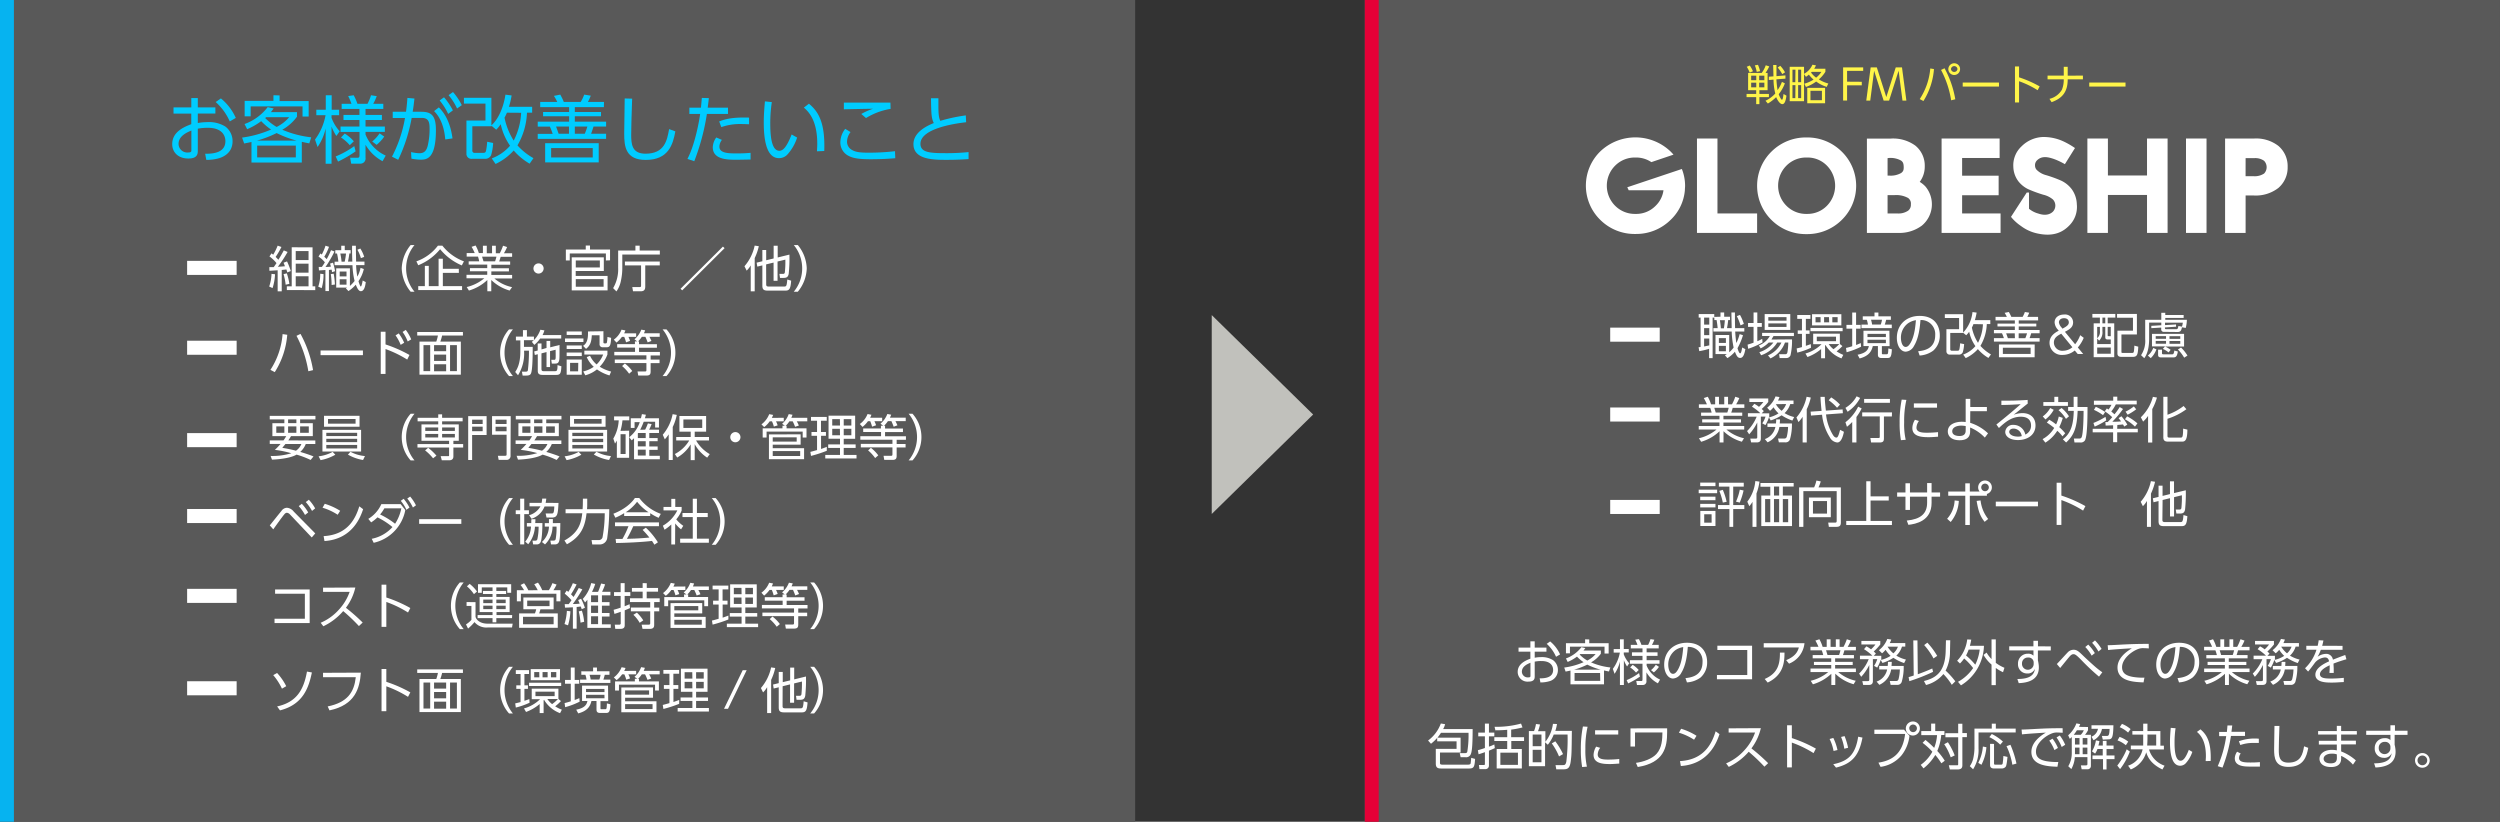 <svg id="レイヤー_2" data-name="レイヤー 2" xmlns="http://www.w3.org/2000/svg" viewBox="0 0 711.31 233.81"><rect x="0" y="0" width="711.31" height="233.81" fill="#333333" stroke="none"/><defs><style>.cls-1{fill:#c1c1bc;}.cls-2{fill:#595959;}.cls-3{fill:#fff;}.cls-4{fill:#e50037;}.cls-5{fill:#fff549;}.cls-6{fill:#06b3f0;}.cls-7{fill:#0cf;}</style></defs><title>アートボード 1</title><path class="cls-1" d="M373.62,117.94l-28.85,28.3V89.65Z"/><rect class="cls-2" x="388.32" width="322.98" height="233.81"/><polygon class="cls-3" points="488.66 39.41 486.63 39.41 482.83 39.41 482.83 66.27 499.94 66.27 499.94 60.73 488.66 60.73 488.66 39.41"/><path class="cls-3" d="M514,39.11a13.86,13.86,0,0,0-9.95,4,13.62,13.62,0,0,0,0,19.5,13.81,13.81,0,0,0,9.95,4h.08a13.9,13.9,0,0,0,9.91-4,13.57,13.57,0,0,0,0-19.5A13.91,13.91,0,0,0,514,39.11Zm.07,21.75a7.85,7.85,0,0,1-5.8-2.33,8.06,8.06,0,0,1,0-11.38,7.85,7.85,0,0,1,5.8-2.33,7.7,7.7,0,0,1,5.74,2.32,8.14,8.14,0,0,1,0,11.4A7.7,7.7,0,0,1,514.11,60.86Z"/><path class="cls-3" d="M546.21,51.75a7.22,7.22,0,0,0,1.43-4.42,7.34,7.34,0,0,0-2.68-5.9,10.76,10.76,0,0,0-7-2h-6.78V66.27H540a10.71,10.71,0,0,0,6.82-2.08,7.88,7.88,0,0,0,1-11.14A7.81,7.81,0,0,0,546.21,51.75Zm-8.8-6.8a6.16,6.16,0,0,1,3.51.75c.48.39.69.69.73,1.77s-.25,1.37-.72,1.75a6,6,0,0,1-3.45.74h-.42V45Zm-.35,15.78V55.52H539a7,7,0,0,1,3.88.8,1.93,1.93,0,0,1,.81,1.83,2.07,2.07,0,0,1-.78,1.79,4.88,4.88,0,0,1-3.14.79Z"/><polygon class="cls-3" points="558.27 55.55 568.66 55.55 568.66 49.99 558.27 49.99 558.27 44.95 568.94 44.95 568.94 39.41 566.91 39.41 552.43 39.41 552.43 66.27 569.21 66.27 569.21 60.73 558.27 60.73 558.27 55.55"/><polygon class="cls-3" points="610.88 39.41 610.88 49.93 599.75 49.93 599.75 39.41 593.91 39.41 593.91 66.27 599.75 66.27 599.75 55.47 610.88 55.47 610.88 66.27 616.73 66.27 616.73 39.41 614.7 39.41 610.88 39.41"/><polygon class="cls-3" points="621.97 39.41 621.97 66.27 627.81 66.27 627.81 39.41 625.77 39.41 621.97 39.41"/><path class="cls-3" d="M648.24,41.5a10.35,10.35,0,0,0-6.83-2.09h-8.32V66.27h5.84V55.62h2.32a10.52,10.52,0,0,0,7-2.14,7.63,7.63,0,0,0,2.64-6A7.53,7.53,0,0,0,648.24,41.5ZM638.93,45h2.42a4.28,4.28,0,0,1,2.83.75,2.61,2.61,0,0,1,0,3.63,4.85,4.85,0,0,1-3.05.75h-2.21Z"/><path class="cls-3" d="M478.53,48.08,463,53.28l.41.86h9.89a7.48,7.48,0,0,1-2.22,4.4,7.71,7.71,0,0,1-5.75,2.32,7.88,7.88,0,0,1-5.8-2.33,8.06,8.06,0,0,1,0-11.38,7.88,7.88,0,0,1,5.8-2.33,7.75,7.75,0,0,1,4.52,1.31L476.15,44c-.27-.32-.57-.63-.87-.93a14.49,14.49,0,0,0-19.95,0,13.62,13.62,0,0,0,0,19.5,13.83,13.83,0,0,0,10,4h.08a13.91,13.91,0,0,0,9.91-4,13.13,13.13,0,0,0,4.07-8.45c0-.42.06-.86.06-1.29A13,13,0,0,0,478.53,48.08Z"/><path class="cls-3" d="M590.91,58.17a7.7,7.7,0,0,0-1.45-4.34,8.12,8.12,0,0,0-3-2.43,36.18,36.18,0,0,0-4.28-1.56,5.87,5.87,0,0,1-2.7-1.52,1.75,1.75,0,0,1-.46-1.13,1.92,1.92,0,0,1,.64-1.64,3.05,3.05,0,0,1,2.1-.84c.81-.05,2.78.3,5.75,2l2.87-4.59a22.8,22.8,0,0,0-3.19-1.85,13.5,13.5,0,0,0-5.9-1.29,9.07,9.07,0,0,0-6.1,2.65,7.33,7.33,0,0,0-2.35,5.81,7.15,7.15,0,0,0,1.41,4.11,7.92,7.92,0,0,0,2.85,2.29,37.92,37.92,0,0,0,4.25,1.56,6.54,6.54,0,0,1,2.77,1.37,2.53,2.53,0,0,1,0,3.44c-1.58,1.52-3.77.67-4.24.53a7,7,0,0,1-2.58-1.34V54.79h-.65l-4.47,6.9.14.19A12.87,12.87,0,0,0,575,64.29a11.75,11.75,0,0,0,4.48,2.09c5.06,1.19,7.72-.61,9.31-2.25A7.44,7.44,0,0,0,590.91,58.17Z"/><rect class="cls-4" x="388.32" width="3.96" height="233.81"/><path class="cls-5" d="M502.92,20.75v4.91h-2.33v1.06h2.71v.91h-2.71v2h-.91v-2h-2.74v-.91h2.74V25.66h-2.3V20.75h3.87a8.39,8.39,0,0,0,1.15-2.18l1,.33a15.09,15.09,0,0,1-1.06,1.85Zm-5.1-.1A9,9,0,0,0,497,19l.85-.36a9.51,9.51,0,0,1,.91,1.63Zm1.88.88h-1.45v1.28h1.45Zm0,2h-1.45v1.31h1.45Zm.13-3.08a8.62,8.62,0,0,0-.54-1.85l.9-.16a12.35,12.35,0,0,1,.6,1.81ZM502,21.53h-1.47v1.28H502Zm0,2h-1.47v1.31H502Zm6-2.08v.93l-2.57.19a29,29,0,0,0,.33,3.08A10.37,10.37,0,0,0,507,23.3l.84.41a11.07,11.07,0,0,1-1.75,3.09c.17.52.67,1.57.9,1.57s.3-.41.47-1.63l.83.48c-.16,1.14-.42,2.41-1.17,2.41s-1.47-1.28-1.76-2A11.83,11.83,0,0,1,503,29.46l-.68-.79a9,9,0,0,0,2.79-2.06,17.11,17.11,0,0,1-.5-3.95l-1.33.1v-.94l1.31-.09c0-.52-.08-2.77-.08-3.23h.94c0,.8,0,2.31,0,3.17Zm-.9-.36a12.71,12.71,0,0,0-1.3-1.88l.72-.49a8.42,8.42,0,0,1,1.36,1.86Z"/><path class="cls-5" d="M519.74,24.72a10.13,10.13,0,0,1-3-1.52,10.4,10.4,0,0,1-2.91,1.54l-.47-.93A8.83,8.83,0,0,0,516,22.64a7.57,7.57,0,0,1-1.32-1.41c-.27.23-.44.35-.83.63l-.56-.75V28.8h-4.08V19h4.08v2a5.27,5.27,0,0,0,2.39-2.59l1,.19a5,5,0,0,1-.5.95h3.19v.87a9.34,9.34,0,0,1-1.86,2.17,9.65,9.65,0,0,0,2.69,1.17Zm-8.89-4.89H510v3.56h.81Zm0,4.39H510v3.71h.81Zm1.62-4.39h-.86v3.56h.86Zm0,4.39h-.86v3.71h.86Zm6.81,5.17h-5.07V25h5.07Zm-.9-3.55h-3.26v2.67h3.26Zm-2.91-5.4-.18.21a6.75,6.75,0,0,0,1.44,1.45,7.45,7.45,0,0,0,1.52-1.66Z"/><path class="cls-5" d="M529.72,23.27v1h-4.18v4.33h-1.13V19.17h5.71v1h-4.58v3.07Z"/><path class="cls-5" d="M534,19.17l2.7,8.45,2.69-8.45h1.77l1.25,9.45H541.3l-1.1-8.49-2.71,8.49h-1.55l-2.71-8.49-1.1,8.49H531l1.25-9.45Z"/><path class="cls-5" d="M550.26,19.65a19.91,19.91,0,0,1-3,9.1l-1.05-.56a18.7,18.7,0,0,0,3-8.71Zm4.89,8.89a27.54,27.54,0,0,0-2.88-8.64l1-.48a28.26,28.26,0,0,1,3.06,8.83Zm2.54-8.9A1.67,1.67,0,1,1,556,18,1.66,1.66,0,0,1,557.69,19.64Zm-2.59,0a.93.93,0,0,0,1.85,0,.93.93,0,0,0-1.85,0Z"/><path class="cls-5" d="M568.76,23.49v1.14H558.44V23.49Z"/><path class="cls-5" d="M579.76,25.67a26.45,26.45,0,0,0-5.29-2.56v6.05h-1.16V18.91h1.16V22a32.62,32.62,0,0,1,5.86,2.58Z"/><path class="cls-5" d="M592.64,21.51v1.06h-4.33c0,3.58-1.51,5.38-4.58,6.5l-.61-.94a5.63,5.63,0,0,0,3.56-2.63,7.87,7.87,0,0,0,.51-2.93h-4.61V21.51h4.61V19h1.12v2.53Z"/><path class="cls-5" d="M604.76,23.49v1.14H594.44V23.49Z"/><path class="cls-3" d="M489.52,90.12V88.9h1.05v1.22h1.66v.94h-.52a22.28,22.28,0,0,1-.34,2.31h1.33c0-1.22-.05-1.72-.07-4.47h1c0,.48,0,3.64.05,4.47h2.62v.95h-2.6c.1,1.57.19,2.37.33,3.28a12.09,12.09,0,0,0,.94-2.54l.95.31a17.56,17.56,0,0,1-1.56,3.7c.14.49.45,1.46.76,1.46s.48-1.11.56-1.66l.92.47c-.33,1.83-.79,2.5-1.48,2.5s-1-.53-1.5-1.76a9.15,9.15,0,0,1-2.13,1.82l-.7-.81c.25-.16.31-.18.55-.35h-3.24V95.32H492v4.91a7.82,7.82,0,0,0,1.26-1.34,25.34,25.34,0,0,1-.55-4.57h-5.21v-.95h1.22c-.11-1.09-.24-1.92-.31-2.31h-.64v-.7h-.49V101.9h-1V99.25a21.44,21.44,0,0,1-2.8.66l-.19-1.11a4.26,4.26,0,0,0,.57-.08V90.36h-.54v-1h4.43v.81Zm-3.19.24h-1.47v2h1.47Zm0,3h-1.47v2h1.47Zm-1.47,5.22,1.47-.31V96.32h-1.47Zm6.2-2.37h-2v1.36h2Zm0,2.2h-2v1.53h2Zm-.57-5a22.32,22.32,0,0,0,.27-2.31h-1.41a20,20,0,0,1,.28,2.31Zm4.73-.84a15.92,15.92,0,0,0-1.05-2.62l.9-.35a12.45,12.45,0,0,1,1.09,2.56Z"/><path class="cls-3" d="M501.49,97.42a21.57,21.57,0,0,1-4.1,1.82l-.16-1.19c.45-.13.94-.27,1.7-.55V93h-1.57V91.9h1.57v-3H500v3h1.28V93H500v4.09a11,11,0,0,0,1.39-.69Zm8.38-.86a18.17,18.17,0,0,1-.42,4.51,1.25,1.25,0,0,1-1.29.8h-1.81l-.15-1.09H508c.39,0,.5-.29.56-.53a17.32,17.32,0,0,0,.25-2.79h-.94a7.94,7.94,0,0,1-4.13,4.51l-.7-.86a7.45,7.45,0,0,0,3.82-3.65h-1.19a8.65,8.65,0,0,1-4.59,3.62l-.5-.88a8.05,8.05,0,0,0,4-2.74h-1.33a8.51,8.51,0,0,1-2.3,1.66l-.52-.83a6.1,6.1,0,0,0,3.13-2.69h-2.2V94.7h9.05v.91h-5.8c-.23.39-.37.63-.6,1Zm-.49-7.2v4.51h-7.29V89.36Zm-1.07.87h-5.18v1h5.18Zm0,1.79h-5.18v1h5.18Z"/><path class="cls-3" d="M515.27,98.94a20.13,20.13,0,0,1-3.91,1.39l-.17-1.19c.32-.07.63-.14,1.51-.38V95h-1.2V94h1.2V90.72h-1.34V89.63h3.75v1.09h-1.3V94h1.05V95h-1.05v3.39c.48-.14.93-.31,1.4-.48Zm4,3h-1.12V99.32a12.85,12.85,0,0,1-3.88,2.26l-.58-1a10.6,10.6,0,0,0,4.58-2.64h-2.38v-3h7.59v2.93l.73.6a14.69,14.69,0,0,1-1.65,1.5,10.06,10.06,0,0,0,1.9,1l-.52,1a8.94,8.94,0,0,1-4.55-3.81l-.12.16Zm5-7.7h-9.15v-.94h9.15Zm-.36-1.66h-8.34V89.39h8.34ZM518,90.23h-1.44v1.49H518Zm4.39,5.56h-5.47v1.28h5.47Zm-2-5.56H519v1.49h1.44Zm-.09,7.66a7.11,7.11,0,0,0,1.36,1.46,10.66,10.66,0,0,0,1.67-1.46Zm2.55-7.66h-1.51v1.49h1.51Z"/><path class="cls-3" d="M529.52,98.65a21.82,21.82,0,0,1-4.12,1.57L525.23,99a17.15,17.15,0,0,0,1.77-.49v-5h-1.64V92.44H527V88.93h1.1v3.51h1.29v1.08H528.1v4.64c.66-.25,1-.41,1.34-.55Zm8.12-.17h-2.2v1.91c0,.35,0,.4.3.4h.94c.49,0,.54,0,.6-1.65l1,.25c-.1,2.3-.49,2.47-1.29,2.47h-1.68c-1,0-1-.66-1-1v-2.4h-1.45c-.36,1.54-1.15,2.83-3.75,3.53l-.58-1.06c2.33-.47,3-1.32,3.2-2.47h-1.53V94.1h7.38ZM533.34,90V88.93h1.11V90H538V91h-1.35a12.92,12.92,0,0,1-.39,1.36h2v1h-8.63v-1h1.84a7,7,0,0,0-.32-1.36H530V90Zm3.24,5h-5.24v.9h5.24Zm0,1.67h-5.24v.95h5.24Zm-1.46-4.33a6.79,6.79,0,0,0,.35-1.36h-3.12a8.57,8.57,0,0,1,.31,1.36Z"/><path class="cls-3" d="M545.76,99.94c1.44-.16,4.85-.56,4.85-4.57a4,4,0,0,0-4.19-4.31c-.13,1.62-.41,5.07-1.85,7.38a2.88,2.88,0,0,1-2.35,1.62c-1.38,0-2.52-1.62-2.52-3.93,0-3.81,2.77-6.25,6.47-6.25,4.54,0,5.75,3.14,5.75,5.51a5.65,5.65,0,0,1-1.87,4.38,7.29,7.29,0,0,1-3.87,1.39ZM542.86,92a5.06,5.06,0,0,0-2,4.15c0,1,.35,2.56,1.35,2.56.59,0,1-.52,1.37-1.13,1.18-2,1.4-4.87,1.54-6.48A5.45,5.45,0,0,0,542.86,92Z"/><path class="cls-3" d="M566.29,91.09v1.12h-1a13.16,13.16,0,0,1-1.81,6.2,11.77,11.77,0,0,0,3,2.43l-.73,1a11.84,11.84,0,0,1-3-2.51,10.74,10.74,0,0,1-3.45,2.56l-.73-1a8.42,8.42,0,0,0,3.48-2.41,11.15,11.15,0,0,1-1.77-4.09,7.5,7.5,0,0,1-.85,1l-.9-.74v.08h-3.64v4.57a.42.42,0,0,0,.46.49h1.54c.49,0,.53-.15.62-.48a10.84,10.84,0,0,0,.19-1.63l1.14.23a10,10,0,0,1-.39,2.34,1.22,1.22,0,0,1-1.17.65h-2.48a.93.93,0,0,1-1-.94v-6.3h3.61V90.48h-4.06V89.39h5.21v5.23a10,10,0,0,0,2.66-5.83l1.18.15a15,15,0,0,1-.51,2.15Zm-4.79,1.12a9.33,9.33,0,0,1-.45,1,12.83,12.83,0,0,0,1.74,4.33,13,13,0,0,0,1.41-5.28Z"/><path class="cls-3" d="M579.9,91.16h-5.52v.92h5v.81h-5v1h5.94v.93h-2.4a13.12,13.12,0,0,1-.46,1.38h2.86v1h-13v-1h2.83a12.39,12.39,0,0,0-.54-1.38h-2.29v-.93h5.95v-1h-4.94v-.81h4.94v-.92h-5.49v-1H571a8.63,8.63,0,0,0-.64-1.15l1.21-.24c.07.13.5.9.7,1.39h3.21a7,7,0,0,0,.64-1.39l1.25.2a9.8,9.8,0,0,1-.55,1.19h3.06Zm-1,10.49H568.75V98h10.17Zm-1.14-2.72h-7.9v1.78h7.9Zm-4.51-4.08h-2.45c.25.68.27.75.49,1.38h2Zm3,1.38a11.53,11.53,0,0,0,.49-1.38h-2.38v1.38Z"/><path class="cls-3" d="M592.72,100.72h-1.56l-.84-1a5.36,5.36,0,0,1-3.43,1.26,3.46,3.46,0,0,1-3.75-3.43c0-2,1.62-2.93,2.62-3.46l-.23-.28a3.27,3.27,0,0,1-.94-2.09c0-1.4,1.2-2.23,2.69-2.23a2.28,2.28,0,0,1,2.57,2.21c0,1.43-1,2-2.33,2.71l2.9,3.54a9.18,9.18,0,0,0,1.45-2.58l1,.75a9.82,9.82,0,0,1-1.68,2.74Zm-6.25-5.78c-1.05.57-2.09,1.13-2.09,2.53A2.38,2.38,0,0,0,587,99.8a4.17,4.17,0,0,0,2.64-1Zm.35-1.43c1.26-.66,1.81-1.09,1.81-1.79,0-.38-.18-1.18-1.37-1.18-.91,0-1.45.52-1.45,1.18a2.65,2.65,0,0,0,.75,1.45Z"/><path class="cls-3" d="M601.86,89.32v1.05h-2.17V92h1.86v9.64H595.7V92h1.77V90.37h-2.14V89.32ZM599,93h-.81v1.22a3.28,3.28,0,0,1-.94,2.7l-.55-.62v1.6h3.86V96.59h-.84c-.59,0-.72-.25-.72-.71Zm-1.53,0h-.77v3.22a2.33,2.33,0,0,0,.77-2.06Zm3.09,5.88H596.7v1.77h3.86ZM599,90.37h-.81V92H599ZM600.56,93h-.87V95.3c0,.32,0,.35.35.35h.52ZM608,95.16h-4.4v4.89c0,.31,0,.37.48.37h2.42c.38,0,.5,0,.62-.33a11.08,11.08,0,0,0,.15-1.75l1.12.3c-.11,2.22-.28,2.9-1.58,2.9h-3.07c-.49,0-1.28,0-1.28-1V94.08h4.42V90.41h-4.53V89.32H608Z"/><path class="cls-3" d="M615.69,94.42a.7.7,0,0,1-.77-.81V93.2l-2.82.17,0-.66,2.84-.17v-.75h-3.46v4.63c0,3.49-1,5-1.39,5.49l-.91-.85a7.29,7.29,0,0,0,1.18-4.61V91h4.58v-2h1.13v.63h5.23v.83h-5.23V91h6.15a9.8,9.8,0,0,1-.33,2.31l-1.08-.19c-.14.82-.35,1.34-1.19,1.34Zm-4.57,6.75A5.27,5.27,0,0,0,612.65,99l.9.4a6.51,6.51,0,0,1-1.61,2.5Zm5.89-.9a6.7,6.7,0,0,0-1.64-1l.63-.71h-3.71V95h9.13v3.59H616a7.41,7.41,0,0,1,1.6.95Zm-.72-4.63h-2.94v.76h2.94Zm0,1.37h-2.94v.8h2.94Zm-1.15,2.47v1c0,.21.05.33.4.33h2.53c.34,0,.46-.26.58-1.07l1,.28c-.2,1.08-.37,1.67-1.23,1.67h-3.52c-.27,0-.87,0-.87-.7V99.48ZM620.8,93a5.46,5.46,0,0,0,.26-1.2H616v.7l3.14-.19,0,.65-3.17.2c0,.36,0,.51.36.51h2.85c.37,0,.51-.16.62-.92l1,.18Zm-.46,2.65h-3.07v.76h3.07Zm0,1.37h-3.07v.8h3.07Zm1.11,4.75a12.35,12.35,0,0,0-1.78-2.34l.88-.55a11.49,11.49,0,0,1,1.84,2.29Z"/><path class="cls-3" d="M495.6,125.68a12.31,12.31,0,0,1-5.22-3v3.21h-1.12v-3.19a12.94,12.94,0,0,1-5.24,3l-.63-1a12.32,12.32,0,0,0,5-2.49h-5.06v-1h5.9v-1h-4.92v-.9h4.92v-1H484v-.92h3a10.88,10.88,0,0,0-.41-1.35h-3.22v-1h2.28a14,14,0,0,0-.88-1.78l1.13-.38a10.28,10.28,0,0,1,.93,2.16H488v-2.14h1.09v2.14h1.5v-2.14h1.08v2.14h1.12a13.57,13.57,0,0,0,.94-2.16l1.15.38a12,12,0,0,1-.91,1.78h2.34v1H493c-.18.63-.19.69-.42,1.35h3.13v.92h-5.35v1h5v.9h-5v1h5.91v1h-5.06a11.46,11.46,0,0,0,5,2.48Zm-4.14-8.31a9.6,9.6,0,0,0,.39-1.35h-4.09c.11.4.32,1.06.4,1.35Z"/><path class="cls-3" d="M502.79,116a7.33,7.33,0,0,0,2.39-3.21l1.13.18a6.35,6.35,0,0,1-.43,1h4.42v1h-.94a5.8,5.8,0,0,1-1.61,2.57,9.3,9.3,0,0,0,2.73,1.12l-.51,1a12.85,12.85,0,0,1-3.06-1.5,11.54,11.54,0,0,1-3.11,1.46l-.5-.86a9.47,9.47,0,0,1-1,2.19l-.89-.51a6.86,6.86,0,0,0,.92-1.9H501v6.26c0,.76-.42,1.08-1.16,1.08h-1.6l-.25-1.09h1.51c.2,0,.48,0,.48-.39V120.2a14,14,0,0,1-2.3,3.37l-.6-.92a12.2,12.2,0,0,0,2.73-4.09h-2.49v-1h3.54a13.65,13.65,0,0,0-2.39-1.85l.68-.81a7.05,7.05,0,0,1,1.32.86,9.3,9.3,0,0,0,1.26-1.39h-4v-1h5.38v1a15.68,15.68,0,0,1-1.87,2,5,5,0,0,1,.61.6l-.61.63h2.15v1l-.06.15a8.44,8.44,0,0,0,2.7-1.13,8.87,8.87,0,0,1-1.42-1.74,5.75,5.75,0,0,1-1,1Zm7.06,4.48a15.37,15.37,0,0,1-.57,4.55,1.3,1.3,0,0,1-1.39.83h-1.76l-.24-1.09h1.7a.69.69,0,0,0,.79-.52,12.68,12.68,0,0,0,.37-2.77h-2.47a5.76,5.76,0,0,1-3.36,4.37l-.78-.92a4.62,4.62,0,0,0,3-3.45h-2.26v-1h2.42a9.36,9.36,0,0,0,.07-1.16h1.08a11.08,11.08,0,0,1-.07,1.16ZM505.26,115l0,0a7.55,7.55,0,0,0,1.65,1.89,4.71,4.71,0,0,0,1.29-1.93Z"/><path class="cls-3" d="M514.06,125.9h-1.17v-7.31a10.43,10.43,0,0,1-1.18,1.5l-.58-1.31a13,13,0,0,0,2.89-5.89l1.19.22a14.61,14.61,0,0,1-1.15,3.33Zm10.21-9.41.07,1.08-4.79.35a14.13,14.13,0,0,0,2,5.89c.41.62.73.69,1,.69.47,0,.81-1.51,1-2.2l1.09.55c-.25,1.23-.77,3.05-1.89,3.05a2.68,2.68,0,0,1-2.13-1.49,14.7,14.7,0,0,1-2.2-6.41l-3.15.24-.11-1.12,3.12-.21c-.24-2.37-.28-3.25-.31-4h1.22c0,.64.06,1.71.32,3.92Zm-1.58-.47a13.56,13.56,0,0,0-2.38-2.14l.71-.81a11.91,11.91,0,0,1,2.5,2.06Z"/><path class="cls-3" d="M525.07,120.14a12.41,12.41,0,0,0,3.62-4.44l1,.51a15.44,15.44,0,0,1-1.49,2.43v7.26H527v-5.84a12.16,12.16,0,0,1-1.5,1.37Zm0-4.1a8.68,8.68,0,0,0,3.18-3.28l1,.46a10.69,10.69,0,0,1-3.56,3.94Zm13.21,2.45h-2.26v6.26c0,.8-.25,1.15-1.25,1.15h-2.4l-.21-1.27,2.26,0c.3,0,.42-.05.42-.39v-5.77h-5v-1.14h8.48Zm-.55-3.89h-7.34v-1.1h7.34Z"/><path class="cls-3" d="M542.41,113.78a27,27,0,0,0-.63,6.35,20.15,20.15,0,0,0,.44,5l-1.36.11a27.29,27.29,0,0,1-.37-4.89,31.9,31.9,0,0,1,.59-6.65Zm3.57,6a3.46,3.46,0,0,0-.7,1.89c0,1.28,1.43,1.45,2.93,1.45a30.23,30.23,0,0,0,3.21-.17v1.31c-.48,0-1.46.13-2.65.13-2.07,0-4.66-.19-4.66-2.6a4.72,4.72,0,0,1,.74-2.36Zm5.15-5V116h-6.59v-1.23Z"/><path class="cls-3" d="M560.56,120.3a12.9,12.9,0,0,1,5.08,3l-.91,1.21a12,12,0,0,0-4.18-2.87v1c0,.83-.09,2.62-3,2.62-2.31,0-3.35-1.15-3.35-2.52,0-1.92,2-2.74,4-2.74a8.11,8.11,0,0,1,1.08.08l0-6.6h1.31l0,2.33,4.73,0V117h-4.73Zm-1.26.94a6.22,6.22,0,0,0-1.3-.14c-1.21,0-2.54.47-2.54,1.61,0,1.34,1.78,1.34,2.09,1.34,1.59,0,1.73-1,1.73-1.54Z"/><path class="cls-3" d="M576.94,114.83c-.31.23-.74.58-1.09.86-1.8,1.44-2,1.6-2.92,2.32a7.58,7.58,0,0,1,2.51-.47c2.06,0,3.71,1.13,3.71,3.51,0,2.75-2.35,4.16-5,4.16-2.23,0-3.61-1-3.61-2.32a2.15,2.15,0,0,1,2.36-2,3.42,3.42,0,0,1,3.35,2.75,2.71,2.71,0,0,0,1.63-2.58c0-.74-.23-2.49-2.92-2.49-2.48,0-4.3,1.38-6.22,3.21l-.72-1c1.07-.85,4.28-3.42,6.92-5.79-2.39.17-3.21.2-5.5.24V114c3,0,4.12,0,7.47-.21Zm-4.05,7.11c-.85,0-1.22.54-1.22.92,0,.69.9,1.36,2.47,1.36a3.84,3.84,0,0,0,1.09-.13A2.4,2.4,0,0,0,572.89,121.94Z"/><path class="cls-3" d="M586.91,118.9a16,16,0,0,1-1,2.64,12.35,12.35,0,0,1,1.69,1.74l-.78.87a9.3,9.3,0,0,0-1.48-1.58,10.51,10.51,0,0,1-3.38,3.37l-.8-1a8.66,8.66,0,0,0,3.31-3.18,19.34,19.34,0,0,0-2.1-1.53l.7-.8a14.17,14.17,0,0,1,1.94,1.33,10.26,10.26,0,0,0,.76-2.25Zm-5.7-.42a7.21,7.21,0,0,0,2.12-2.39l1,.52a8.78,8.78,0,0,1-2.35,2.73Zm4.41-5.58v1.5h2.76v1.08h-7V114.4h3.13v-1.5Zm2.2,6.28a11,11,0,0,0-2.12-2.48l.87-.61a9.61,9.61,0,0,1,2.1,2.36Zm6.13-3.37c0,4.09-.12,8.41-.73,9.49a1.39,1.39,0,0,1-1.3.6h-1.68l-.17-1.13h1.58a.61.61,0,0,0,.59-.31c.52-.92.59-6.25.59-7.56h-1.69c-.2,4.75-1,6.94-3.28,9l-.93-.9c2.4-1.8,3-4.37,3.11-8.09h-1.61v-1.1H590V112.9h1.1v2.91Z"/><path class="cls-3" d="M602.39,122h5.86V123h-5.86v2.82h-1.16V123h-5.81V122h5.81v-1l-2.12.09-.08-1h.64a16.62,16.62,0,0,0,1.31-1.39,13.7,13.7,0,0,0-2.13-1.68l.6-.81.46.32a7.25,7.25,0,0,0,.86-1.36h-5V114h5.49v-1.13h1.16V114h5.53v1.07H602a10.66,10.66,0,0,1-1.3,2c.28.24.53.45.92.81a18.3,18.3,0,0,0,1.49-2.06l.94.55A29.15,29.15,0,0,1,601,120c.91,0,1.23,0,2.49-.1-.28-.41-.49-.67-.71-.94l.82-.52a14,14,0,0,1,1.68,2.38l-.89.55c-.14-.26-.2-.38-.34-.6-.21,0-.64.08-1.61.14Zm-6.76-1.66a20.41,20.41,0,0,0,3.44-1.74l.21,1a19.05,19.05,0,0,1-3.3,1.78Zm2.73-2.22a13.7,13.7,0,0,0-2.58-1.5l.52-.88a15.68,15.68,0,0,1,2.66,1.49Zm9.09,3.27a13,13,0,0,0-2.86-2.1l.63-.83a15.23,15.23,0,0,1,2.93,2Zm-2.68-4.26a12,12,0,0,0,2.36-1.5l.67.83a15.52,15.52,0,0,1-2.44,1.54Z"/><path class="cls-3" d="M612.37,125.91h-1.19v-7.57a9.46,9.46,0,0,1-1.41,1.62l-.65-1.23a12.63,12.63,0,0,0,3.43-5.82l1.15.2a15.76,15.76,0,0,1-1.33,3.28Zm9.71-9.48a18.33,18.33,0,0,1-5.38,2.72v4.73c0,.51.07.62.62.62h3.08c.52,0,.74,0,.75-2.55l1.21.29c0,3.41-.88,3.41-1.63,3.41h-3.86c-.55,0-1.35-.07-1.35-1.17V112.9h1.18V118a15.72,15.72,0,0,0,4.59-2.49Z"/><path class="cls-3" d="M488.57,139.32v1h-5.25v-1Zm-.48-2v1h-4.34v-1Zm0,4v1h-4.34v-1Zm0,2.05v1h-4.34v-1Zm0,2v4.29h-4.31v-4.29Zm-1.1.95h-2.1v2.39H487Zm5.07,3.58v-5.06h-3.25v-1.14h3.25v-5.25h-3v-1.09h7.08v1.09h-3v5.25h3.16v1.14h-3.16v5.06ZM490.18,143a17.77,17.77,0,0,0-1-3.34l1-.29a19.49,19.49,0,0,1,1.09,3.4Zm3.75-.27a15.49,15.49,0,0,0,1.08-3.4l1.08.22A20.3,20.3,0,0,1,495,143Z"/><path class="cls-3" d="M499.76,149.91h-1.13v-7.14a8,8,0,0,1-.91,1.26l-.57-1.29a11.24,11.24,0,0,0,2.28-5.87l1.18.16a14.72,14.72,0,0,1-.85,3.37Zm10.58-11.47h-3.08V141h2.61v8.67h-8.74V141h2.56v-2.52h-2.8v-1.06h9.45ZM503.69,142h-1.47v6.57h1.47Zm2.52-3.56h-1.47V141h1.47Zm0,3.56h-1.47v6.57h1.47Zm2.57,0h-1.52v6.57h1.52Z"/><path class="cls-3" d="M523.77,148.67c0,1-.46,1.23-1.34,1.23h-2.08l-.18-1.2h1.93c.41,0,.48-.17.48-.52v-8.45H513.1V149.9h-1.21V138.67h4.27a9.52,9.52,0,0,0,.65-1.94l1.24.24a11.73,11.73,0,0,1-.64,1.7h6.36Zm-2.86-1.52h-6.22v-5.59h6.22Zm-1.08-4.58h-4v3.56h4Z"/><path class="cls-3" d="M532.22,141.23h5.17v1.18h-5.17v5.81h6.08v1.16h-13v-1.16H531V136.93h1.22Z"/><path class="cls-3" d="M552,140.11v1.2h-2.42v1.78c0,5.16-4.5,6-6.6,6.24l-.46-1.22c4-.38,5.79-2,5.79-5.07v-1.73h-4.88v3.77h-1.28v-3.77h-2.37v-1.2h2.37V137.5h1.28v2.61h4.88v-2.66h1.27v2.66Z"/><path class="cls-3" d="M554,147.6a8.24,8.24,0,0,0,2.14-5.21l1.19.13a10.23,10.23,0,0,1-2.31,6Zm9.24-7.74a1.95,1.95,0,1,1,3.49-1.18,1.92,1.92,0,0,1-1.41,1.86v.51h-4.86v8.32h-1.29v-8.32h-4.85v-1.19h4.85v-2.34h1.29v2.34Zm.28,2.52a10.26,10.26,0,0,0,2.16,5.28l-1,.81c-1.26-1.54-1.81-3.08-2.28-5.95Zm.19-3.7a1.09,1.09,0,0,0,1.08,1.08,1.08,1.08,0,1,0-1.08-1.08Z"/><path class="cls-3" d="M579.85,142.73v1.33h-12v-1.33Z"/><path class="cls-3" d="M592.69,145.28a30.93,30.93,0,0,0-6.18-3v7.07h-1.35v-12h1.35V141a37.86,37.86,0,0,1,6.84,3Z"/><path class="cls-3" d="M612,149.9h-1.14v-7.37a7,7,0,0,1-1.16,1.49l-.62-1.25a13,13,0,0,0,2.9-5.87l1.18.17a16.16,16.16,0,0,1-1.16,3.37Zm3.25-2.14c0,.46,0,.78.71.78h4.29c.68,0,.84,0,1-2l1.11.32c-.17,2.53-.61,2.84-1.73,2.84h-4.87c-1.14,0-1.6-.25-1.6-1.43v-5.71l-1.44.35-.18-1.14,1.62-.39v-3.19h1.14v2.91l2.11-.52v-3.63h1.15v3.35l3.35-.81a43.18,43.18,0,0,1-.21,5.51c-.18.77-.46,1.12-1.47,1.12h-1l-.17-1.14,1,0c.22,0,.53,0,.6-.45a30.29,30.29,0,0,0,.14-3.62l-2.23.55v5.49h-1.15v-5.21l-2.11.52Z"/><path class="cls-3" d="M436.66,187.14a9.73,9.73,0,0,1,1.76-.17,5.88,5.88,0,0,1,3.47.87,3.44,3.44,0,0,1,1.37,2.81,3.23,3.23,0,0,1-2.49,3.19,8.65,8.65,0,0,1-2.49.33l-.21-1.16c1.24,0,3.83-.07,3.83-2.4,0-.88-.47-2.53-3.33-2.53a9.92,9.92,0,0,0-1.91.17v4.28c0,.66-.23,1.4-1.75,1.4a2.78,2.78,0,0,1-3.09-2.74c0-2.38,2.34-3.29,3.61-3.78v-2h-3.37v-1.16h3.37v-1.78h1.23v1.78H440v1.16h-3.34Zm-1.21,1.43c-.83.35-2.44,1-2.44,2.55a1.66,1.66,0,0,0,1.86,1.61c.48,0,.58-.14.58-.41Zm5.6-6.07a10.22,10.22,0,0,1,2.83,3.7l-1.15.67a10.65,10.65,0,0,0-2.65-3.68Z"/><path class="cls-3" d="M445.06,189.94a21.14,21.14,0,0,0,5.51-1.53,10.8,10.8,0,0,1-1.88-1.59,12,12,0,0,1-2.65,1.52l-.49-1a9.61,9.61,0,0,0,4.39-3.2l1.13.25c-.21.29-.31.43-.53.7h4.94V186a8.89,8.89,0,0,1-2.78,2.46,18.88,18.88,0,0,0,5.49,1.45l-.4,1.14c-.47-.08-.67-.12-1.41-.29v3.94h-9.54v-3.91c-.39.1-.63.14-1.39.29Zm7.12-8V183h5.52v2.94h-1.17V184h-9.84v1.89h-1.14V183H451V181.9Zm3.22,8.59a19.42,19.42,0,0,1-3.78-1.43,20.57,20.57,0,0,1-3.73,1.43Zm-.14.95H448v2.24h7.31Zm-5.63-5.39-.18.15a10.31,10.31,0,0,0,2.17,1.7,7.6,7.6,0,0,0,2.38-1.85Z"/><path class="cls-3" d="M462.94,189.63a8.79,8.79,0,0,1-.91-1.78v7.05h-1.12v-6.68a10.16,10.16,0,0,1-1.53,3.5l-.49-1.41a11.13,11.13,0,0,0,2-4.63h-1.76v-1h1.79V181.9H462v2.75h1.42v1H462v.51a7.57,7.57,0,0,0,1.56,2.55Zm-.12,3.88a16.39,16.39,0,0,0,3.53-2l.25,1a23.28,23.28,0,0,1-3.35,1.94Zm8.89.91a8.24,8.24,0,0,1-3.26-3.12v2.45a1,1,0,0,1-1.08,1.14h-1.61l-.2-1.12h1.32c.26,0,.45,0,.45-.45v-4.47h-3.59v-1h3.59v-1.24h-3v-1h3v-1.13H464v-1h1.89a10.47,10.47,0,0,0-.63-1.47l1.05-.16a9.76,9.76,0,0,1,.72,1.63h1.9a7.93,7.93,0,0,0,.67-1.63l1.1.17a9.27,9.27,0,0,1-.68,1.46h1.92v1h-3.44v1.13h3.11v1h-3.11v1.24h3.67v1h-3.67v.51a7.44,7.44,0,0,0,3.83,4Zm-7.17-5.26a8.13,8.13,0,0,1,1.72,1.47l-.77.74a7.84,7.84,0,0,0-1.67-1.47Zm5.21,1.51a6.68,6.68,0,0,0,1.37-1.54l.89.61a7.54,7.54,0,0,1-1.45,1.57Z"/><path class="cls-3" d="M479.56,192.94c1.44-.16,4.85-.56,4.85-4.57a4,4,0,0,0-4.19-4.31c-.13,1.62-.41,5.07-1.85,7.38a2.88,2.88,0,0,1-2.35,1.62c-1.38,0-2.52-1.62-2.52-3.93,0-3.81,2.77-6.25,6.47-6.25,4.54,0,5.75,3.14,5.75,5.51a5.65,5.65,0,0,1-1.87,4.38,7.29,7.29,0,0,1-3.87,1.39Zm-2.9-7.93a5.06,5.06,0,0,0-2,4.15c0,1,.35,2.56,1.35,2.56.59,0,1-.52,1.37-1.13,1.18-2,1.4-4.86,1.54-6.48A5.45,5.45,0,0,0,476.66,185Z"/><path class="cls-3" d="M498.51,183.72v9.55h-10v-1.21h8.63v-7.12h-8.51v-1.22Z"/><path class="cls-3" d="M513.42,183a7,7,0,0,1-4.4,5.83l-.81-1c2.71-1.12,3.3-2.51,3.61-3.61h-10V183ZM502.1,193.18c3.85-1.66,4.34-4.39,4.33-7.5l1.3,0c0,2.71-.24,6.34-4.78,8.53Z"/><path class="cls-3" d="M527.4,194.68a12.31,12.31,0,0,1-5.22-3v3.21h-1.12v-3.19a12.94,12.94,0,0,1-5.24,3l-.63-1a12.32,12.32,0,0,0,5-2.49h-5.06v-1h5.9v-1h-4.92v-.9h4.92v-1h-5.28v-.92h3a10.88,10.88,0,0,0-.41-1.35h-3.22v-1h2.28a14,14,0,0,0-.88-1.78l1.14-.38a10.78,10.78,0,0,1,.92,2.16h1.16v-2.14h1.1v2.14h1.49v-2.14h1.08v2.14h1.12a13.57,13.57,0,0,0,.94-2.16l1.15.38a12,12,0,0,1-.91,1.78h2.34v1h-3.27c-.18.63-.19.69-.42,1.35h3.13v.92h-5.35v1h5v.9h-5v1h5.91v1H523a11.46,11.46,0,0,0,5,2.48Zm-4.14-8.31a9.6,9.6,0,0,0,.39-1.35h-4.09c.11.4.32,1,.4,1.35Z"/><path class="cls-3" d="M534.59,185a7.25,7.25,0,0,0,2.39-3.21l1.13.18a6.35,6.35,0,0,1-.43,1h4.42v1h-.94a5.8,5.8,0,0,1-1.61,2.57,9.3,9.3,0,0,0,2.73,1.12l-.51,1a12.85,12.85,0,0,1-3.06-1.5,11.54,11.54,0,0,1-3.11,1.46l-.5-.86a9.47,9.47,0,0,1-1,2.19l-.89-.5a7.09,7.09,0,0,0,.92-1.91h-1.25v6.26c0,.76-.42,1.08-1.16,1.08h-1.6l-.25-1.09h1.51c.2,0,.48,0,.48-.39V189.2a14,14,0,0,1-2.3,3.37l-.6-.92a12.2,12.2,0,0,0,2.73-4.09h-2.49v-1h3.54a14.15,14.15,0,0,0-2.39-1.85l.68-.81a7.05,7.05,0,0,1,1.32.86,9.3,9.3,0,0,0,1.26-1.39h-4v-1h5.38v1a15.24,15.24,0,0,1-1.87,2,5,5,0,0,1,.61.6l-.61.63h2.15v1l-.06.15a8.27,8.27,0,0,0,2.7-1.14,8.61,8.61,0,0,1-1.42-1.73,5.75,5.75,0,0,1-1,1Zm7.06,4.48a15.37,15.37,0,0,1-.57,4.55,1.3,1.3,0,0,1-1.39.83h-1.76l-.24-1.09h1.69c.47,0,.65-.12.8-.52a12.68,12.68,0,0,0,.37-2.77h-2.47a5.76,5.76,0,0,1-3.36,4.37l-.78-.92a4.62,4.62,0,0,0,3-3.45h-2.26v-1h2.42a9.36,9.36,0,0,0,.07-1.16h1.08a11.08,11.08,0,0,1-.07,1.16ZM537.06,184l0,0a7.55,7.55,0,0,0,1.65,1.89A4.61,4.61,0,0,0,540,184Z"/><path class="cls-3" d="M550,191.16a53.66,53.66,0,0,1-6.74,2.65l-.22-1.15c.59-.17,1-.3,1.46-.46l-.12-10h1.18l.1,9.64c1.6-.57,2.66-1,4.12-1.64Zm-2.59,2.61c3.22-.82,6-2.37,6.18-8.45l.08-3.14h1.22l-.07,3.21a11.62,11.62,0,0,1-1.25,5.41,22.77,22.77,0,0,1,2.76,3.05l-1,1a17.5,17.5,0,0,0-2.39-3.07A9.36,9.36,0,0,1,548,194.9Zm2.72-6.43a19.25,19.25,0,0,0-2.66-3.8l.91-.69a20.9,20.9,0,0,1,2.8,3.76Z"/><path class="cls-3" d="M556.85,188a10.43,10.43,0,0,0,2.87-6.07l1.14.06a14.16,14.16,0,0,1-.38,1.76h4A13.61,13.61,0,0,1,557.94,195l-.84-1a12.59,12.59,0,0,0,4.3-3.92,17.17,17.17,0,0,0-2.56-2.73,10.1,10.1,0,0,1-1.18,1.43Zm3.28-3.17a12.44,12.44,0,0,1-.74,1.67,20.31,20.31,0,0,1,2.62,2.62,13.26,13.26,0,0,0,1.26-4.29Zm9.78,6.43a11.51,11.51,0,0,1-2.06-1.21v4.88h-1.21v-5.84a10.76,10.76,0,0,1-2.28-2.76l.87-.65a9.17,9.17,0,0,0,1.41,1.85v-5.61h1.21v6.68a11.38,11.38,0,0,0,2.46,1.4Z"/><path class="cls-3" d="M583.5,183.92v1.16h-3.67v2.82a6.52,6.52,0,0,1,.18.92,6.38,6.38,0,0,1,.09,1.08c0,3.7-3.28,4.37-5.72,4.47l-.39-1.18c3.74,0,4.78-1.25,5-2.91a2.21,2.21,0,0,1-2.22,1.34,2.58,2.58,0,0,1-2.6-2.74A2.75,2.75,0,0,1,577,186a2,2,0,0,1,1.57.56l0-1.51h-6.9v-1.16h6.89l0-1.57h1.29v1.57Zm-4.87,4.44a1.46,1.46,0,0,0-1.57-1.28,1.65,1.65,0,0,0-1.75,1.74,1.66,1.66,0,1,0,3.32.16Z"/><path class="cls-3" d="M597.22,192.52a63.44,63.44,0,0,1-5.15-4.85c-1.36-1.37-1.7-1.54-2.12-1.54s-.77.25-1.33.93c-.2.22-1.75,2.14-2.45,3l-.95-1.13c.5-.49,2.56-2.77,3-3.21a2.36,2.36,0,0,1,1.75-.85c1,0,1.54.54,2.76,1.72.72.7,2.55,2.38,3.43,3.14a24.56,24.56,0,0,0,2,1.55Zm-3.07-9.12a12.23,12.23,0,0,1,1.88,2.42l-.9.73a11.22,11.22,0,0,0-1.82-2.46Zm1.92-1.19a13.06,13.06,0,0,1,1.88,2.42l-.9.74a11.34,11.34,0,0,0-1.8-2.47Z"/><path class="cls-3" d="M611.39,184.48c-.48,0-.88-.06-1.43-.06a3.86,3.86,0,0,0-1.41.17c-2,.67-4.77,2.84-4.77,5.25,0,1.82,1.35,2.4,2.83,2.71a15.78,15.78,0,0,0,3.53.25l-.25,1.36c-2.76-.11-7.41-.31-7.41-4.23,0-2.66,2.45-4.5,4.1-5.47-.4,0-5.25.31-6.78.49l-.11-1.37c.84,0,3.08-.12,3.8-.17,3.14-.16,4.42-.19,7.87-.22Z"/><path class="cls-3" d="M619.56,192.94c1.44-.16,4.85-.56,4.85-4.57a4,4,0,0,0-4.19-4.31c-.13,1.62-.41,5.07-1.85,7.38a2.88,2.88,0,0,1-2.35,1.62c-1.38,0-2.52-1.62-2.52-3.93,0-3.81,2.77-6.25,6.47-6.25,4.54,0,5.75,3.14,5.75,5.51a5.65,5.65,0,0,1-1.87,4.38,7.29,7.29,0,0,1-3.87,1.39Zm-2.9-7.93a5.06,5.06,0,0,0-1.95,4.15c0,1,.35,2.56,1.35,2.56.59,0,1-.52,1.37-1.13,1.18-2,1.4-4.86,1.54-6.48A5.45,5.45,0,0,0,616.66,185Z"/><path class="cls-3" d="M639.4,194.68a12.31,12.31,0,0,1-5.22-3v3.21h-1.12v-3.19a12.94,12.94,0,0,1-5.24,3l-.63-1a12.32,12.32,0,0,0,5-2.49h-5.06v-1h5.9v-1h-4.92v-.9h4.92v-1h-5.28v-.92h3a10.88,10.88,0,0,0-.41-1.35h-3.22v-1h2.28a14,14,0,0,0-.88-1.78l1.14-.38a10.78,10.78,0,0,1,.92,2.16h1.16v-2.14h1.1v2.14h1.49v-2.14h1.08v2.14h1.12a13.57,13.57,0,0,0,.94-2.16l1.15.38a12,12,0,0,1-.91,1.78h2.34v1h-3.27c-.18.63-.19.69-.42,1.35h3.13v.92h-5.35v1h5v.9h-5v1h5.91v1H635a11.46,11.46,0,0,0,5,2.48Zm-4.14-8.31a9.6,9.6,0,0,0,.39-1.35h-4.09c.11.4.32,1,.4,1.35Z"/><path class="cls-3" d="M646.59,185a7.25,7.25,0,0,0,2.39-3.21l1.13.18a6.35,6.35,0,0,1-.43,1h4.42v1h-.94a5.8,5.8,0,0,1-1.61,2.57,9.3,9.3,0,0,0,2.73,1.12l-.51,1a12.85,12.85,0,0,1-3.06-1.5,11.54,11.54,0,0,1-3.11,1.46l-.5-.86a9.47,9.47,0,0,1-1,2.19l-.89-.5a7.09,7.09,0,0,0,.92-1.91h-1.25v6.26c0,.76-.42,1.08-1.16,1.08h-1.6l-.25-1.09h1.51c.2,0,.48,0,.48-.39V189.2a14,14,0,0,1-2.3,3.37l-.6-.92a12.2,12.2,0,0,0,2.73-4.09h-2.49v-1h3.54a14.15,14.15,0,0,0-2.39-1.85l.68-.81a7.05,7.05,0,0,1,1.32.86,9.3,9.3,0,0,0,1.26-1.39h-4v-1h5.38v1a15.24,15.24,0,0,1-1.87,2,5,5,0,0,1,.61.6l-.61.63h2.15v1l-.06.15a8.27,8.27,0,0,0,2.7-1.14,8.61,8.61,0,0,1-1.42-1.73,5.75,5.75,0,0,1-1,1Zm7.06,4.48a15.37,15.37,0,0,1-.57,4.55,1.3,1.3,0,0,1-1.39.83h-1.76l-.24-1.09h1.69c.47,0,.65-.12.8-.52a12.68,12.68,0,0,0,.37-2.77h-2.47a5.76,5.76,0,0,1-3.36,4.37l-.78-.92a4.62,4.62,0,0,0,3-3.45h-2.26v-1h2.42a9.36,9.36,0,0,0,.07-1.16h1.08a11.08,11.08,0,0,1-.07,1.16ZM649.06,184l0,0a7.55,7.55,0,0,0,1.65,1.89A4.61,4.61,0,0,0,652,184Z"/><path class="cls-3" d="M666.51,183.76v1.12h-6.18a11.1,11.1,0,0,1-.93,2,4.17,4.17,0,0,1,2.24-.83,1.91,1.91,0,0,1,2.13,1.64c.33-.12,2.25-.89,3.51-1.33l.33,1.22c-1.13.32-2.13.63-3.67,1.22,0,.49.06,1.09.06,1.6,0,.19,0,.61,0,1.06h-1.22c0-.32.07-.84.07-1.34,0-.24,0-.48,0-.84-1.08.5-2.77,1.4-2.77,2.55s1.55,1.23,3.09,1.23a34.6,34.6,0,0,0,3.7-.2l0,1.21c-.8,0-2,.14-3.35.14-1.58,0-4.74,0-4.74-2.26,0-1.9,2.5-3.16,3.89-3.78-.15-.83-.55-1.11-1.19-1.11a4.19,4.19,0,0,0-2.77,1.43c-.65.89-1.57,2.12-2,2.58l-.87-.94a12.2,12.2,0,0,0,3.25-5.27h-2.89v-1.12h3.23a11.63,11.63,0,0,0,.29-1.57l1.34.06a11.39,11.39,0,0,1-.35,1.51Z"/><path class="cls-3" d="M415.58,209.88v4.23h-5.87v2.94c0,.42.2.51.68.51h7.31c.63,0,.7-.26.73-.35s.15-1.34.16-1.59l1.11.31c-.15,2.26-.32,2.73-1.72,2.73h-7.86c-.92,0-1.6-.11-1.6-1.41v-4.18h5.91v-2.14h-5.51v-1a12,12,0,0,1-1.77,1.69l-.83-.92a10.45,10.45,0,0,0,3.63-4.85l1.22.2a5.63,5.63,0,0,1-.56,1.38H419c0,5.59-.29,6.84-.66,7.41a1.42,1.42,0,0,1-1.37.61h-1.39l-.25-1.17,1.46,0c.28,0,.55,0,.69-.39a29.41,29.41,0,0,0,.35-5.4H410a15.88,15.88,0,0,1-1,1.39Z"/><path class="cls-3" d="M425.31,212.86c-.57.27-.81.37-1.67.72v4.26a1,1,0,0,1-1.1,1h-1.6l-.15-1.17,1.35,0c.17,0,.35,0,.35-.33V214c-.61.24-1,.36-1.8.61l-.2-1.16c.59-.16,1.05-.29,2-.62V209.5H420.6v-1.05h1.89v-2.56h1.15v2.56h1.53v1.05h-1.53v2.94a10.83,10.83,0,0,0,1.53-.63Zm4.65-3.11h3.67v1.08H430v2.28h3v5.54h-7.16v-5.54h3v-2.28h-3.67v-1.08h3.67v-2.1c-1.43.11-2.16.13-3.37.14l-.23-1a26.23,26.23,0,0,0,7.53-.92l.42,1.1a22.94,22.94,0,0,1-3.22.62Zm1.93,4.41h-5v3.47h5Z"/><path class="cls-3" d="M443,206a11.63,11.63,0,0,1-.47,1.94h4.7c-.07,6.4-.07,6.75-.33,8.74s-.95,2.21-2.1,2.21h-2l-.22-1.2h2c.56,0,.87,0,1.08-1a52.69,52.69,0,0,0,.35-7.69h-3.94a11.18,11.18,0,0,1-1.68,2.9l-.78-.7V218H435V208h1.47a8.86,8.86,0,0,0,.55-2l1.15.13a13,13,0,0,1-.57,1.92h2.1v3a10.38,10.38,0,0,0,2.15-5.1Zm-4.42,3h-2.5v3.31h2.5Zm0,4.33h-2.5v3.56h2.5Zm5,1.89a17.09,17.09,0,0,0-2.06-3.7l1-.6a19.37,19.37,0,0,1,2.2,3.64Z"/><path class="cls-3" d="M451.71,206.78a27,27,0,0,0-.63,6.35,20.73,20.73,0,0,0,.44,5l-1.36.11a27.29,27.29,0,0,1-.37-4.89,31.9,31.9,0,0,1,.59-6.65Zm3.58,6a3.36,3.36,0,0,0-.7,1.89c0,1.28,1.42,1.45,2.92,1.45a30.23,30.23,0,0,0,3.21-.17v1.31c-.48,0-1.46.13-2.65.13-2.07,0-4.66-.19-4.66-2.6a4.72,4.72,0,0,1,.74-2.36Zm5.14-5V209h-6.59v-1.23Z"/><path class="cls-3" d="M474.34,207.22v1.17c0,4.11-.8,8.63-8.36,9.84l-.51-1.18c2.2-.29,4.6-1.18,5.83-2.53,1.6-1.77,1.67-4.26,1.7-6.11h-7.8v4h-1.29v-5.17Z"/><path class="cls-3" d="M482,210.47a16.5,16.5,0,0,0-4.31-2l.63-1.12a17.5,17.5,0,0,1,4.38,2Zm-4,6.08c7.09-.38,9.18-5.34,10.14-8.48l1.1.81c-.68,2-2.92,8.53-11,9.07Z"/><path class="cls-3" d="M501,207.18a15.11,15.11,0,0,1-2.68,5.75,54,54,0,0,1,4.76,4.21l-1.06,1a48.13,48.13,0,0,0-4.47-4.25,17.43,17.43,0,0,1-5.67,4.31l-.76-1a14.72,14.72,0,0,0,5.24-3.78,14.3,14.3,0,0,0,3-5h-7.52v-1.19Z"/><path class="cls-3" d="M516,214.28a30.93,30.93,0,0,0-6.18-3v7.07h-1.35v-12h1.35V210a37.86,37.86,0,0,1,6.84,3Z"/><path class="cls-3" d="M521.69,213.67a12.42,12.42,0,0,0-1.13-3.41l1.06-.3a14.86,14.86,0,0,1,1.19,3.44Zm-.09,3.77c4.34-.89,6.3-2.8,7.1-7.83l1.22.25c-.92,4.79-2.72,7.39-7.53,8.54Zm3.15-4.41a14.85,14.85,0,0,0-.92-3.35l1-.24a19.59,19.59,0,0,1,1,3.32Z"/><path class="cls-3" d="M541.74,207.61l1.55,1.76a10.87,10.87,0,0,1-2.23,5.51,9.42,9.42,0,0,1-6,3.31l-.6-1.2c4.5-.67,7-3.12,7.59-8.16H533.3v-1.22Zm4.51-.38a2,2,0,1,1-2-1.95A1.95,1.95,0,0,1,546.25,207.23Zm-3,0a1.08,1.08,0,1,0,1.08-1.08A1.09,1.09,0,0,0,543.22,207.23Z"/><path class="cls-3" d="M552.36,217.18a18.47,18.47,0,0,0-1.72-2.38,13.8,13.8,0,0,1-3.36,3.82l-.79-1a10.93,10.93,0,0,0,3.31-3.74,20.73,20.73,0,0,0-2.78-2.53l.82-.82a27.65,27.65,0,0,1,2.48,2.26,12.26,12.26,0,0,0,.82-3.63h-4.49V208h2.81v-2.11h1.16V208h2.62v1.12h-.91a14.86,14.86,0,0,1-1.13,4.55,17.73,17.73,0,0,1,2.13,2.78Zm2.66-1.7a15.88,15.88,0,0,0-1.85-3.74l1.05-.56a19.1,19.1,0,0,1,1.94,3.76Zm3.32-6.9h1.29v1.16h-1.29v8c0,.75-.32,1.2-1.43,1.2h-2.13l-.29-1.2h2.21c.34,0,.45,0,.45-.32v-7.65h-3.63v-1.16h3.63v-2.69h1.19Z"/><path class="cls-3" d="M567.86,205.91v1.39h5.65v1.11H562.94v4.47a10.14,10.14,0,0,1-1.55,6l-.93-.89a6.28,6.28,0,0,0,.93-2,15,15,0,0,0,.39-3V207.3h4.93v-1.39Zm-5,11.14a12.24,12.24,0,0,0,1.32-4.64l1,.19a13.11,13.11,0,0,1-1.41,5Zm6.25-5.17a10.46,10.46,0,0,0-3.1-2.14l.7-.9a13.23,13.23,0,0,1,3.17,2.16Zm-1.76-.22v5.53c0,.37.14.38.44.38h1.49c.39,0,.46-.13.52-.31a19.35,19.35,0,0,0,.21-2.17l1.17.27c-.25,2.48-.4,2.66-.59,2.88a1.46,1.46,0,0,1-1.07.41h-2.17c-1,0-1.13-.59-1.13-1v-6Zm5.21,5.92a19.06,19.06,0,0,0-1.66-5.28l1.12-.39a27,27,0,0,1,1.71,5.35Z"/><path class="cls-3" d="M586.89,208.48c-.6,0-1-.06-1.43-.06a3.89,3.89,0,0,0-1.41.17c-2,.67-4.77,2.84-4.77,5.25,0,1.82,1.35,2.4,2.83,2.71a17.06,17.06,0,0,0,3.53.25l-.25,1.36c-2.76-.11-7.41-.31-7.41-4.23,0-2.66,2.45-4.5,4.1-5.47-.4,0-5.25.31-6.78.49l-.11-1.37c.69,0,3.11-.12,3.83-.17,3.32-.18,4.63-.21,7.84-.22Zm-2.9,1.68a12.3,12.3,0,0,1,1.54,2.65l-1,.61a11.66,11.66,0,0,0-1.47-2.7Zm2.07-.9a12.2,12.2,0,0,1,1.54,2.65l-1,.62a12.38,12.38,0,0,0-1.47-2.71Z"/><path class="cls-3" d="M594.09,206.85v.9a6.3,6.3,0,0,1-.85,1.32h1.67v8.81a.94.94,0,0,1-1,1h-1.63l-.22-1.11,1.36,0c.17,0,.5,0,.5-.35v-2h-3.58a8,8,0,0,1-1,3.4l-.87-.81a7.31,7.31,0,0,0,1-3.93v-4.38a5.68,5.68,0,0,1-.56.51l-.47-1a8.34,8.34,0,0,0,2.34-3.39l1.09.2c-.11.29-.17.43-.34.79Zm-3.16.93a12.1,12.1,0,0,1-.9,1.29h2a4.1,4.1,0,0,0,.86-1.29Zm.74,2.21h-1.29v1.84h1.29Zm0,2.73h-1.29v1.87h1.29Zm2.24-2.73h-1.34v1.84h1.34Zm0,2.73h-1.34v1.87h1.34Zm4.39-2.28-.27-1.05h1.39c.49,0,.75-.11.81-2h-2.17a4.47,4.47,0,0,1-2.4,3.22l-.58-1a3,3,0,0,0,1.84-2.25h-1.84v-1h6.24c-.07,3.51-.38,4-1.44,4Zm0,1.68V210.8h1.06v1.32h2v1h-2v1.82h2.27V216h-2.27v2.93h-1V216h-3v-1.05h2.92V213.1h-1.5a4.92,4.92,0,0,1-.68,1.32l-.88-.65a8.52,8.52,0,0,0,1.12-3.12l1,.21a9.43,9.43,0,0,1-.3,1.26Z"/><path class="cls-3" d="M602.42,217.82a19.71,19.71,0,0,0,2.68-4.62l.89.63a19.17,19.17,0,0,1-2.78,5Zm2.44-5.78a8,8,0,0,0-2.38-1.38l.59-1a8.78,8.78,0,0,1,2.46,1.35Zm.63-3.6a8.38,8.38,0,0,0-2.38-1.54l.64-.94a8.49,8.49,0,0,1,2.45,1.48Zm0,9.41a6.16,6.16,0,0,0,4.13-4.65h-3.35v-1.08h3.52c0-.46,0-1.23,0-3.1h-3.08V208h3.08V205.9H611V208h3.68v4.16h1v1.08h-4.23a6.88,6.88,0,0,0,4.42,4.61l-.61,1.09c-3.09-1.5-4.12-3.29-4.61-4.89a7.53,7.53,0,0,1-4.39,4.88Zm5.43-5.73h2.57V209H611A29.48,29.48,0,0,1,610.92,212.12Z"/><path class="cls-3" d="M619,207.2a28,28,0,0,0-.29,4c0,2.17.17,5.24,1.73,5.24.63,0,1.36-.58,2.33-3.1l1,.59a9,9,0,0,1-1.9,3.27,2.19,2.19,0,0,1-1.56.67c-2.27,0-2.9-3.14-2.9-6.78,0-1.53.14-3.06.22-4Zm8.57,9.35c0-.37.06-.79.06-1.43,0-3.66-1.09-5.68-2.55-6.87l1-.74c1.66,1.4,3.11,3.38,2.91,9Z"/><path class="cls-3" d="M631,218a32.61,32.61,0,0,0,2.41-8.55H631.4v-1.19h2.2c.1-1,.1-1,.17-1.85l1.36,0c-.09.71-.11.92-.23,1.8h3.86v1.19h-4a43.14,43.14,0,0,1-2.4,9Zm6.54-3.61a2.13,2.13,0,0,0-.48,1.27c0,1.23,1.63,1.29,3.25,1.29.48,0,1.53,0,2.69-.11l0,1.27c-.35,0-2.19,0-2.64,0-1.65,0-4.51,0-4.51-2.38a3.46,3.46,0,0,1,.66-1.85Zm5.15-3c-.37,0-.79,0-1.42,0a10.71,10.71,0,0,0-3.84.59l-.41-1.08a13.16,13.16,0,0,1,5.67-.72Z"/><path class="cls-3" d="M648.55,206.55c-.12,3.78-.18,5.44-.18,6.77,0,1.8.09,3.67,2.72,3.67,3.63,0,4.09-2.52,4.48-4.65l1.18.44c-.45,2.53-1.36,5.42-5.62,5.42-3.84,0-4.09-2.56-4.09-5,0-1,.09-5.7.1-6.65Z"/><path class="cls-3" d="M670.58,208V209h-4.47v1.74h4.2v1.06h-4.2v2a13.64,13.64,0,0,1,4.19,2.55l-.83,1.21a9.92,9.92,0,0,0-3.36-2.5v.8c0,2-1.67,2.38-2.84,2.38-2.73,0-3.32-1.46-3.32-2.35,0-1.47,1.44-2.54,3.53-2.54a7.66,7.66,0,0,1,1.4.14v-1.65h-5.11v-1.06h5.11V209h-5.32V208h5.32v-1.47h1.23V208Zm-5.7,6.63a4.26,4.26,0,0,0-1.4-.2c-1.3,0-2.35.53-2.35,1.46,0,.26.13,1.3,2,1.3,1.22,0,1.77-.44,1.77-1.54Z"/><path class="cls-3" d="M685,207.92v1.16h-3.67v2.82a6.52,6.52,0,0,1,.18.92,6.38,6.38,0,0,1,.09,1.08c0,3.7-3.28,4.37-5.72,4.47l-.39-1.18c3.74,0,4.78-1.25,5-2.91a2.21,2.21,0,0,1-2.22,1.34,2.58,2.58,0,0,1-2.6-2.74,2.75,2.75,0,0,1,2.9-2.85,2,2,0,0,1,1.57.56l0-1.51h-6.9v-1.16h6.89l0-1.57h1.29v1.57Zm-4.87,4.44a1.46,1.46,0,0,0-1.57-1.28,1.65,1.65,0,0,0-1.75,1.74,1.66,1.66,0,1,0,3.32.16Z"/><path class="cls-3" d="M691.31,216.35a2.09,2.09,0,1,1-2.09-2.09A2.1,2.1,0,0,1,691.31,216.35Zm-3.47,0a1.38,1.38,0,0,0,2.76,0,1.38,1.38,0,1,0-2.76,0Z"/><rect class="cls-2" width="322.98" height="233.81"/><rect class="cls-6" width="3.96" height="233.81"/><path class="cls-7" d="M56.28,35a15.33,15.33,0,0,1,2.62-.25A8.86,8.86,0,0,1,64.11,36a5.19,5.19,0,0,1,2.06,4.22c0,1.81-.84,3.8-3.74,4.77a12.91,12.91,0,0,1-3.74.5l-.31-1.74c1.87,0,5.75-.1,5.75-3.59,0-1.32-.71-3.8-5-3.8a16.08,16.08,0,0,0-2.85.25V43c0,1-.36,2.1-2.63,2.1C50.86,45.14,49,43.46,49,41c0-3.57,3.51-4.93,5.42-5.67v-3H49.37V30.56h5.06V27.9h1.85v2.66h5v1.75h-5Zm-1.83,2.14c-1.24.53-3.65,1.54-3.65,3.83a2.49,2.49,0,0,0,2.79,2.41c.71,0,.86-.21.86-.61ZM62.85,28a15.16,15.16,0,0,1,4.24,5.55l-1.72,1a16,16,0,0,0-4-5.52Z"/><path class="cls-7" d="M68.88,39.15a31.39,31.39,0,0,0,8.25-2.29,16.31,16.31,0,0,1-2.81-2.39,18.9,18.9,0,0,1-4,2.29l-.74-1.47a14.46,14.46,0,0,0,6.58-4.81l1.7.38c-.32.44-.46.65-.8,1.05H84.5v1.3a13.4,13.4,0,0,1-4.18,3.7,28.91,28.91,0,0,0,8.23,2.16L88,40.79c-.72-.13-1-.19-2.13-.44v5.9H71.55V40.39c-.59.15-1,.21-2.08.44Zm10.67-12v1.6h8.27v4.4H86.08V30.27H71.32V33.1H69.61V28.7H77.8V27.1ZM84.38,40a29.14,29.14,0,0,1-5.67-2.14A31.11,31.11,0,0,1,73.12,40Zm-.21,1.43h-11v3.36h11Zm-8.45-8.09a2.36,2.36,0,0,1-.27.24,15.71,15.71,0,0,0,3.26,2.54,11.16,11.16,0,0,0,3.57-2.78Z"/><path class="cls-7" d="M95.7,38.69A13.53,13.53,0,0,1,94.33,36V46.58H92.65v-10a15.16,15.16,0,0,1-2.29,5.25l-.73-2.12a16.66,16.66,0,0,0,3-6.93H90V31.22h2.69V27.1h1.68v4.12h2.12v1.55H94.33v.75a11.44,11.44,0,0,0,2.33,3.83Zm-.19,5.82a24.71,24.71,0,0,0,5.29-2.94l.38,1.49a35.14,35.14,0,0,1-5,2.92Zm13.33,1.36A12.46,12.46,0,0,1,104,41.19v3.67a1.47,1.47,0,0,1-1.62,1.7H99.92l-.3-1.68,2,0c.39,0,.67,0,.67-.67V37.54H96.89V36h5.38V34.15H97.73V32.71h4.54V31H97.21V29.54H100a15.36,15.36,0,0,0-.94-2.21l1.57-.23a14.48,14.48,0,0,1,1.07,2.44h2.86a13.36,13.36,0,0,0,1-2.44l1.63.25a14.52,14.52,0,0,1-1,2.19h2.87V31H104v1.7h4.66v1.44H104V36h5.5v1.52H104v.75a11.16,11.16,0,0,0,5.75,6ZM98.09,38a11.86,11.86,0,0,1,2.58,2.2l-1.15,1.11a12.1,12.1,0,0,0-2.5-2.2Zm7.81,2.26A10.29,10.29,0,0,0,108,37.93l1.32.93a11.59,11.59,0,0,1-2.16,2.35Z"/><path class="cls-7" d="M111.53,44.57a37.28,37.28,0,0,0,3.7-11l-3.49,0V31.8h3.78c.19-1.4.27-2.26.4-3.94l2,.18c-.19,1.62-.27,2.38-.5,3.76h2.39c2.82,0,4.22.93,4.22,5.19,0,8.25-2.64,8.44-4.38,8.44a14,14,0,0,1-2.59-.29l-.1-1.87a12.72,12.72,0,0,0,2.35.33c1.28,0,2-.58,2.39-2.14a20.48,20.48,0,0,0,.53-4.66c0-1.85-.13-3.28-2.29-3.25l-2.81,0a46.79,46.79,0,0,1-3.83,11.92Zm15.16-4.89c-.21-2.5-.9-5.82-3.19-8.07l1.36-1.05c.86.87,3.13,3.17,3.89,8.82Zm-.36-12a17.82,17.82,0,0,1,2.52,3.73l-1.34,1a17,17,0,0,0-2.42-3.82Zm2.56-1.49a17.39,17.39,0,0,1,2.5,3.73l-1.34.95a17,17,0,0,0-2.42-3.8Z"/><path class="cls-7" d="M151.41,30.38v1.68h-1.47a19.93,19.93,0,0,1-2.71,9.3A17.43,17.43,0,0,0,151.78,45l-1.09,1.57a17.93,17.93,0,0,1-4.53-3.75A16.12,16.12,0,0,1,141,46.65l-1.09-1.58a12.65,12.65,0,0,0,5.21-3.61,16.89,16.89,0,0,1-2.65-6.13,10.38,10.38,0,0,1-1.28,1.58l-1.34-1.12v.13h-5.46v6.84a.63.63,0,0,0,.69.74h2.31c.74,0,.8-.23.92-.72a17.64,17.64,0,0,0,.3-2.45l1.7.35a14.25,14.25,0,0,1-.59,3.51,1.84,1.84,0,0,1-1.74,1h-3.72a1.4,1.4,0,0,1-1.55-1.41V34.3h5.42V29.47H132V27.83h7.81v7.84c2.14-1.91,3.5-5.4,4-8.74l1.76.23a22.25,22.25,0,0,1-.76,3.22Zm-7.18,1.68a11.7,11.7,0,0,1-.68,1.42A19.16,19.16,0,0,0,146.16,40a19.24,19.24,0,0,0,2.12-7.91Z"/><path class="cls-7" d="M171.82,30.48h-8.27v1.39H171v1.21h-7.45v1.54h8.9V36h-3.59c-.15.57-.51,1.62-.69,2.06h4.28v1.45H153V38.08h4.25a21.55,21.55,0,0,0-.8-2.06H153v-1.4h8.93V33.08h-7.41V31.87h7.41V30.48h-8.23V29h4.85a12.52,12.52,0,0,0-.95-1.72l1.81-.36c.1.19.75,1.35,1,2.08h4.81a10.83,10.83,0,0,0,1-2.08l1.87.3a13.59,13.59,0,0,1-.82,1.78h4.58Zm-1.47,15.73H155.11V40.75h15.24Zm-1.7-4.08H156.81V44.8h11.84ZM161.89,36h-3.68c.38,1,.4,1.12.74,2.06h2.94Zm4.49,2.06a17.24,17.24,0,0,0,.74-2.06h-3.57v2.06Z"/><path class="cls-7" d="M179.86,28.07c-.18,5.66-.27,8.16-.27,10.16,0,2.69.13,5.5,4.07,5.5,5.44,0,6.14-3.78,6.72-7l1.77.65c-.68,3.8-2,8.12-8.42,8.12-5.76,0-6.13-3.84-6.13-7.49,0-1.58.12-8.55.14-10Z"/><path class="cls-7" d="M195.59,45.22C197.8,41,199,34.09,199.21,32.41h-3.07V30.63h3.3c.14-1.47.14-1.56.25-2.77l2,.06c-.12,1.07-.16,1.38-.33,2.71h5.77v1.78h-6a64.53,64.53,0,0,1-3.59,13.46Zm9.81-5.42a3.23,3.23,0,0,0-.71,1.91c0,1.85,2.43,1.94,4.87,1.94.71,0,2.28,0,4-.17l0,1.91c-.53,0-3.28.06-4,.06-2.48,0-6.76,0-6.76-3.57a5.07,5.07,0,0,1,1-2.77Zm7.73-4.45c-.57,0-1.2-.06-2.15-.06a16.17,16.17,0,0,0-5.75.88l-.61-1.62c1.6-.61,3.59-1.24,8.51-1.09Z"/><path class="cls-7" d="M219.6,29.05a40.93,40.93,0,0,0-.44,6c0,3.25.25,7.85,2.6,7.85.94,0,2-.86,3.48-4.64l1.56.88A13.18,13.18,0,0,1,224,44a3.25,3.25,0,0,1-2.35,1c-3.4,0-4.34-4.7-4.34-10.16,0-2.29.21-4.58.33-6Zm12.85,14c0-.55.08-1.18.08-2.14,0-5.48-1.64-8.51-3.82-10.29l1.45-1.12c2.5,2.1,4.66,5.06,4.36,13.46Z"/><path class="cls-7" d="M242,37.58a4.55,4.55,0,0,0-1,2.73,2.65,2.65,0,0,0,1.37,2.33c1,.59,2.12.8,4.66.8a64.35,64.35,0,0,0,7.62-.42l.08,2c-1.28.1-3.73.29-7,.29-3.8,0-5.27-.38-6.53-1.09a4.25,4.25,0,0,1-2.1-3.78,6.28,6.28,0,0,1,1.39-3.78Zm11.4-6.6a19.08,19.08,0,0,0-7,2.61l-1.34-1.16a18.44,18.44,0,0,1,3.34-1.49c-.84,0-8,.15-8.3.17V29.2c3.76,0,11.61,0,13.25,0Z"/><path class="cls-7" d="M274.89,34.78c-1.7.19-13,1.47-13,6.14,0,2.43,2.56,2.66,7.07,2.66a60.57,60.57,0,0,0,6.62-.31l0,2c-1.36.08-3.21.21-6.24.21-3.63,0-9.44,0-9.44-4.47,0-3.59,4.32-5.4,5.79-6-.69-1.36-.73-2.58-.8-7.05H267c0,.56,0,1.15,0,2.18,0,2.23.1,3.34.54,4.24a48.72,48.72,0,0,1,7.25-1.55Z"/><rect class="cls-3" x="458.14" y="93.22" width="14.09" height="4"/><rect class="cls-3" x="458.14" y="115.94" width="14.09" height="4"/><rect class="cls-3" x="458.14" y="142.24" width="14.09" height="4"/><path class="cls-3" d="M76.59,81.53a12.28,12.28,0,0,0,.66-3.61l1,.11a14.62,14.62,0,0,1-.7,3.94Zm5.24-9.84a38.07,38.07,0,0,1-2.76,4.21c1.08-.05,1.67-.11,2-.15-.22-.58-.26-.7-.4-1l1-.38a22.69,22.69,0,0,1,1.07,2.75l-1,.39c-.14-.5-.18-.63-.25-.84-.44.06-.93.1-1.33.14v6.09H79v-6c-.75.05-2.16.14-2.36.14V76l1.24,0c.17-.23.4-.55.79-1.14a10.8,10.8,0,0,0-2-1.9l.57-.87c.25.18.32.24.49.38A15.93,15.93,0,0,0,79,69.89l1.08.38a24.87,24.87,0,0,1-1.65,2.83c.43.42.6.62.77.81.08-.12.77-1.19,1.55-2.67ZM81.27,81a15.54,15.54,0,0,0-.6-3l.94-.23a17.43,17.43,0,0,1,.73,3Zm7.66-10.63v11.1h.77v1.07H81.61V81.46H83V70.36Zm-1.14,1.06H84.14V74h3.65Zm0,3.59H84.14v2.56h3.65Zm0,3.58H84.14v2.87h3.65Z"/><path class="cls-3" d="M90.55,81.56a11,11,0,0,0,.56-3.68l.94.11a13.07,13.07,0,0,1-.53,4Zm4.61-10a31.2,31.2,0,0,1-2.55,4.4c.94,0,1.3-.07,1.54-.1A8,8,0,0,0,93.9,75l.84-.26a14.64,14.64,0,0,1,.59,2.42l-.86.29a7.28,7.28,0,0,0-.11-.72c-.14,0-.31,0-.77.09v6h-1v-6c-1,.08-1.6.11-1.84.12l-.07-1c.63,0,.7,0,.91,0,.44-.64.68-1,.84-1.31A7.85,7.85,0,0,0,90.62,73l.55-.88.38.3a13.3,13.3,0,0,0,1.06-2.51l1,.32a14.58,14.58,0,0,1-1.35,2.82c.13.12.46.43.69.68.57-1,.91-1.81,1.24-2.55Zm-.81,9.53a20.31,20.31,0,0,0-.23-3.1l.82-.11a21.25,21.25,0,0,1,.35,3.07Zm9.17-4.55A10,10,0,0,1,102,80c.08.32.46,1.52.67,1.52s.48-1.41.52-1.71l.88.45c-.19,1.63-.61,2.59-1.4,2.59-.63,0-1.05-.88-1.44-1.85a10.12,10.12,0,0,1-2.09,1.82l-.73-.78.35-.21H95.66V76.35h3.9v5a10.54,10.54,0,0,0,1.33-1.4,22.14,22.14,0,0,1-.6-4.5H95.2v-1h1.07a16.93,16.93,0,0,0-.38-2.32H95.4v-.94h1.69V69.91h1v1.26h1.67v.94H99.4c-.05.45-.19,1.37-.39,2.32h1.24c-.09-2.14-.09-3.49-.07-4.52h1.07c0,.73.06,3.88.07,4.52h2.38v1h-2.38a22.31,22.31,0,0,0,.35,3.28,8.29,8.29,0,0,0,.91-2.5Zm-4.93.71H96.65v1.39h1.94Zm0,2.2H96.65V81h1.94Zm-.52-5a17.56,17.56,0,0,0,.38-2.32H96.83a18.48,18.48,0,0,1,.35,2.32Zm4.61-1a9.63,9.63,0,0,0-1-2.39l.84-.35a9.17,9.17,0,0,1,1.1,2.38Z"/><path class="cls-3" d="M116.84,83a11,11,0,0,1-2.54-6.64,11,11,0,0,1,2.54-6.64h1.1a10.42,10.42,0,0,0,0,13.28Z"/><path class="cls-3" d="M118.47,74.36a13.06,13.06,0,0,0,6.13-4.47h1.26A14,14,0,0,0,132,74.36l-.6,1.16a16.09,16.09,0,0,1-6.18-4.62A15.43,15.43,0,0,1,119,75.47Zm12.09,3.27H126v3.78h5.47v1.12H119V81.41h1.88V75.65H122v5.76h2.79v-7.8H126v2.88h4.54Z"/><path class="cls-3" d="M145,82.67a12.48,12.48,0,0,1-5.22-3v3.2h-1.12V79.67a12.94,12.94,0,0,1-5.24,3l-.63-1a12.13,12.13,0,0,0,5-2.49h-5.06v-1h5.9v-1h-4.92v-.89h4.92v-1h-5.28v-.93h3A10.36,10.36,0,0,0,136,73h-3.22v-1h2.29a14.42,14.42,0,0,0-.89-1.77l1.14-.38a9.94,9.94,0,0,1,.92,2.15h1.16V69.92h1.1v2.14H140V69.92h1.07v2.14h1.13a15.18,15.18,0,0,0,.93-2.15l1.15.38a11.9,11.9,0,0,1-.91,1.77h2.34v1h-3.26c-.18.63-.2.68-.42,1.34h3.12v.93h-5.35v1h5v.89h-5v1h5.91v1h-5.06a11.24,11.24,0,0,0,5.05,2.48Zm-4.14-8.31a9.41,9.41,0,0,0,.39-1.34h-4.09c.11.39.32,1,.41,1.34Z"/><path class="cls-3" d="M154.68,76.39a1.46,1.46,0,0,1-1.45,1.45,1.45,1.45,0,1,1,1.45-1.45Z"/><path class="cls-3" d="M172.39,74.11v-2H162.11v2H161V71h5.66V69.87h1.21V71h5.7v3.07Zm-.59,3h-8v1.4h9.07v4.11H162.67V73.21h9.13Zm-1.13-3h-6.85v2h6.85Zm1.07,5.31h-7.92v2.17h7.92Z"/><path class="cls-3" d="M180.79,71.29v-1.4H182v1.4h5.74v1.14H177.06v3.82a17,17,0,0,1-.38,3.56,7.79,7.79,0,0,1-1.29,3.11l-.94-.94a10.63,10.63,0,0,0,1.43-5.82V71.29Zm6.93,4.22h-4.13v5.9c0,.85-.14,1.47-1.36,1.47h-2.12l-.21-1.21,2.08,0c.25,0,.42,0,.42-.44V75.51h-4.6V74.42h9.92Z"/><path class="cls-3" d="M206.16,70.61l-12.06,12-.47-.45,12.06-12Z"/><path class="cls-3" d="M214.73,82.89H213.6V75.52A6.74,6.74,0,0,1,212.44,77l-.62-1.25a13.09,13.09,0,0,0,2.9-5.87l1.18.17a16,16,0,0,1-1.17,3.38ZM218,80.75c0,.46,0,.78.72.78H223c.69,0,.84,0,1-2l1.1.32c-.16,2.54-.6,2.84-1.72,2.84h-4.87c-1.14,0-1.6-.25-1.6-1.42V75.51l-1.44.35-.19-1.13,1.63-.4V71.14H218v2.91l2.12-.51V69.91h1.15v3.35l3.34-.82a41.36,41.36,0,0,1-.21,5.51c-.18.77-.46,1.12-1.47,1.12h-1l-.17-1.14.95,0c.23,0,.53,0,.6-.45a27.43,27.43,0,0,0,.14-3.61l-2.22.54v5.49H220.1V74.71l-2.12.52Z"/><path class="cls-3" d="M225.85,83a10.42,10.42,0,0,0,0-13.28H227a11,11,0,0,1,2.54,6.64A10.94,10.94,0,0,1,227,83Z"/><path class="cls-3" d="M81.73,95.25a23.29,23.29,0,0,1-3.55,10.63l-1.24-.65A21.5,21.5,0,0,0,80.4,95.06Zm6,10.38a32.9,32.9,0,0,0-3.37-10.08L85.5,95a32.35,32.35,0,0,1,3.57,10.31Z"/><path class="cls-3" d="M103.26,99.72v1.33H91.21V99.72Z"/><path class="cls-3" d="M115.86,102.31a31.75,31.75,0,0,0-6.17-3v7.08h-1.36v-12h1.36V98a37.79,37.79,0,0,1,6.82,3Zm-2.41-7.45A13,13,0,0,1,115,97.52l-1,.6a12.38,12.38,0,0,0-1.46-2.7Zm2-1A12,12,0,0,1,117,96.56l-1,.6a11.62,11.62,0,0,0-1.46-2.71Z"/><path class="cls-3" d="M131.72,95.46h-5.93a12.11,12.11,0,0,1-.51,1.73h5.84v9.41H119.35V97.19h4.78a10.42,10.42,0,0,0,.47-1.73h-5.89v-1h13Zm-9.32,2.73h-1.91v7.4h1.91Zm4.54,0H123.5v1.74h3.44Zm0,2.71H123.5v1.79h3.44Zm0,2.74H123.5v2h3.44ZM130,98.19h-1.95v7.4H130Z"/><path class="cls-3" d="M144.84,107a9.95,9.95,0,0,1,0-13.28h1.1a10.42,10.42,0,0,0,0,13.28Z"/><path class="cls-3" d="M154.9,94a7,7,0,0,1-.53,1.33h5.31v1h-6a8.8,8.8,0,0,1-1.65,1.8l-.71-.86c.25-.2.33-.26.57-.48h-2.81V98.7h2.49c0,3.51-.11,6.69-.49,7.55-.14.31-.38.61-1.35.61H148.7l-.21-1.12h1.1c.25,0,.48,0,.6-.37a44.29,44.29,0,0,0,.31-5.59h-1.38V100a11.65,11.65,0,0,1-1.73,6.77l-.8-.93c.52-.82,1.46-2.31,1.46-5.85V96.85h-1.26V95.77h2V93.94h1.13v1.83h2v1a7.94,7.94,0,0,0,1.83-2.95Zm.6,5V97h1.05v1.82l2.65-.67c0,3.77,0,4.17-.17,4.61s-.33.69-1.17.69H157l-.15-1.07h.78c.24,0,.42,0,.46-.5s0-1.72,0-2.37l-1.59.39v4.54H155.5v-4.27l-1.44.37v4.38c0,.62.21.69.7.69h3c.66,0,.87,0,.87-1.73l1.1.33c-.11,2-.27,2.46-1.49,2.46h-3.88c-.72,0-1.35-.17-1.35-1.12v-4.76l-.84.21-.18-1,1-.27v-2h1.08v1.69Z"/><path class="cls-3" d="M166,96.3v1h-5.24v-1Zm-.47-2v1h-4.3v-1Zm0,4v1h-4.3v-1Zm0,2v1h-4.3v-1Zm0,2v4.32h-4.3v-4.32Zm-1,.94H162.2v2.41h2.29Zm7.16-9v3.1c0,.15,0,.36.33.36h.34c.26,0,.31-.21.33-.33a8.14,8.14,0,0,0,.14-1.5l1.05.25c-.09,2.13-.36,2.68-1.23,2.68h-1.12a.83.83,0,0,1-.94-.9V95.39h-2.21c-.1,1.8-.39,2.9-1.64,3.87l-.84-.86c1.07-.68,1.4-1.89,1.4-3.46,0-.25,0-.43,0-.63Zm1.72,12.58a12.09,12.09,0,0,1-3.56-1.72,8.73,8.73,0,0,1-3.32,1.68l-.59-1.09a8.67,8.67,0,0,0,3-1.33,8,8,0,0,1-2-2.75l.94-.39a7.16,7.16,0,0,0,1.87,2.47,7.73,7.73,0,0,0,1.86-2.81h-5.35v-1.1h6.57v1.09a10.35,10.35,0,0,1-2.19,3.47,11.25,11.25,0,0,0,3.24,1.38Z"/><path class="cls-3" d="M181,94.85v1h-2.2a9,9,0,0,1,.47,1.14l-1.14.41a12.83,12.83,0,0,0-.52-1.55h-.66a8.15,8.15,0,0,1-1.54,1.62l-.77-.83a6.35,6.35,0,0,0,2.2-2.84l1.1.21a7.75,7.75,0,0,1-.36.84Zm.82,2.31v.77h5.09v1h-5.09v1.2h5.94v1h-2.64v1.19h2.54v1h-2.54v2.13c0,.8,0,1.4-1.2,1.4h-2.33l-.2-1.16,2.09,0c.36,0,.44-.09.44-.46v-1.93h-9v-1h9v-1.19h-9.14v-1h5.9v-1.2H175.6v-1h5.05v-.77h.64l-.77-.6a6.71,6.71,0,0,0,1.95-2.75l1.09.2a7.29,7.29,0,0,1-.35.84h4.49v1h-2.92c.19.37.29.58.57,1.18l-1.08.41c-.15-.44-.47-1.22-.64-1.59h-1a7.9,7.9,0,0,1-1.1,1.31ZM179,106.33a11.63,11.63,0,0,0-2-2.18l.79-.73a10.64,10.64,0,0,1,2.1,2.14Z"/><path class="cls-3" d="M188.52,107a10.39,10.39,0,0,0,0-13.28h1.11a9.95,9.95,0,0,1,0,13.28Z"/><path class="cls-3" d="M89.72,125.32v1H87a5.87,5.87,0,0,1-1.57,2.26c1.8.53,3.11,1,3.77,1.29l-.82,1a25.08,25.08,0,0,0-4-1.52c-1.36.83-4.22,1.32-7,1.43L77,129.73a18.74,18.74,0,0,0,5.89-.77A28.63,28.63,0,0,0,78.2,128a19.12,19.12,0,0,0,1.63-1.69H76.75v-1h3.91a11.9,11.9,0,0,0,.78-1.22H77.5v-3.68h3.41v-1.08H76.75v-1h13v1H85.39v1.08H89v3.68h-6.2c-.2.34-.32.57-.77,1.22Zm-11.11-4v1.82h2.3v-1.82Zm2.61,5-.9,1.1a39.22,39.22,0,0,1,3.89.82,4.33,4.33,0,0,0,1.55-1.92Zm.75-7v1.08h2.36v-1.08Zm0,2v1.82h2.36v-1.82Zm3.42,0v1.82h2.47v-1.82Z"/><path class="cls-3" d="M95.41,129.38a13.36,13.36,0,0,1-4.2,1.54l-.56-1.09a10.85,10.85,0,0,0,4-1.26Zm7.33-7.07v6.17h-11v-6.17Zm-.44-4v3.1H92.19v-3.1Zm-9.46,4.83v.93h8.78v-.93Zm0,1.71v.94h8.78v-.94Zm0,1.75v1h8.78v-1Zm.49-7.39v1.33h7.84v-1.33Zm6.38,9.33a10.62,10.62,0,0,0,4.13,1.22l-.54,1.12A12.65,12.65,0,0,1,99,129.35Z"/><path class="cls-3" d="M116.84,131a9.95,9.95,0,0,1,0-13.28h1.1a10.42,10.42,0,0,0,0,13.28Z"/><path class="cls-3" d="M124.69,117.88h1.1v1h5.84v1h-5.84v.87h4.74v4.66H129v.93h2.78v1H129v2.52c0,.92-.65,1.1-1.18,1.1H125.7l-.31-1.17h2.06c.32,0,.33,0,.33-.35v-2.1h-9v-1h9v-.93h-7.86v-4.66h4.77v-.87h-5.87v-1h5.87Zm-1.47,12.52a13.4,13.4,0,0,0-2.27-2.25l.87-.75a15.49,15.49,0,0,1,2.36,2.25Zm1.47-8.78H121v1h3.67Zm0,1.85H121v1h3.67Zm4.73-1.85h-3.63v1h3.63Zm0,1.85h-3.63v1h3.63Z"/><path class="cls-3" d="M138.45,118.4v5.36h-4.12v7.13h-1.12V118.4Zm-4.12,1v1.23h3v-1.23Zm0,2v1.29h3v-1.29Zm10.93,8.18a1.11,1.11,0,0,1-1.26,1.26h-2.12l-.22-1.16h2c.43,0,.48-.09.48-.5v-5.48H140V118.4h5.31ZM141,119.41v1.23h3.13v-1.23Zm0,2v1.29h3.13v-1.29Z"/><path class="cls-3" d="M159.72,125.32v1H157a5.87,5.87,0,0,1-1.57,2.26c1.8.53,3.11,1,3.77,1.29l-.82,1a25.08,25.08,0,0,0-4-1.52c-1.36.83-4.22,1.32-7,1.43l-.39-1.09a18.74,18.74,0,0,0,5.89-.77,28.63,28.63,0,0,0-4.73-.92,19.12,19.12,0,0,0,1.63-1.69h-3.08v-1h3.91a11.9,11.9,0,0,0,.78-1.22H147.5v-3.68h3.41v-1.08h-4.16v-1h13v1h-4.33v1.08H159v3.68h-6.2c-.2.34-.32.57-.77,1.22Zm-11.11-4v1.82h2.3v-1.82Zm2.61,5-.9,1.1a39.22,39.22,0,0,1,3.89.82,4.33,4.33,0,0,0,1.55-1.92Zm.75-7v1.08h2.36v-1.08Zm0,2v1.82h2.36v-1.82Zm3.42,0v1.82h2.47v-1.82Z"/><path class="cls-3" d="M165.41,129.38a13.36,13.36,0,0,1-4.2,1.54l-.56-1.09a10.85,10.85,0,0,0,4-1.26Zm7.33-7.07v6.17h-11v-6.17Zm-.44-4v3.1H162.19v-3.1Zm-9.46,4.83v.93h8.78v-.93Zm0,1.71v.94h8.78v-.94Zm0,1.75v1h8.78v-1Zm.49-7.39v1.33h7.84v-1.33Zm6.38,9.33a10.62,10.62,0,0,0,4.13,1.22l-.54,1.12a12.65,12.65,0,0,1-4.34-1.56Z"/><path class="cls-3" d="M179,122.54v7.72h-3.49v-4.91a7.33,7.33,0,0,1-.53.86l-.48-1.42a11.33,11.33,0,0,0,1.54-5.2h-1.32v-1.11h4.32v1.11h-1.93a17.31,17.31,0,0,1-.57,3Zm-1,1h-1.44v5.64H178Zm5.56-1.29a12.23,12.23,0,0,0,.78-1.79l1.06.21a12.47,12.47,0,0,1-.71,1.58h2.81v.94h-2.76v1.45h2.38v.9h-2.38v1.48h2.38V128h-2.38v1.68h3v1h-7.34v-6a8.65,8.65,0,0,1-.68.61l-.69-.89a9.07,9.07,0,0,0,3-4.3h-1.48v1.65h-1.08V119h2.89c.15-.56.19-.77.28-1.17l1.13.17c-.1.39-.14.56-.28,1h4v2.64h-1.09V120h-3.25a20.81,20.81,0,0,1-1,2.28Zm-2,.94a1,1,0,0,1-.08.11v1.34h2.24v-1.45Zm2.16,2.35h-2.24v1.48h2.24Zm0,2.4h-2.24v1.68h2.24Z"/><path class="cls-3" d="M191.41,130.89h-1.15v-7.31a9.36,9.36,0,0,1-1.11,1.42l-.58-1.31a12.84,12.84,0,0,0,2.81-5.85l1.18.21a14.9,14.9,0,0,1-1.15,3.44Zm.6-1.71a10.24,10.24,0,0,0,4.09-3.85h-3.7v-1h4.12v-1.5h-3.21v-4.47h7.6v4.47h-3.25v1.5h4.07v1h-3.68a10.61,10.61,0,0,0,3.89,3.88l-.73,1a10.76,10.76,0,0,1-3.55-3.84v4.54h-1.14v-4.47a10.62,10.62,0,0,1-3.84,3.74Zm7.79-9.83h-5.36v2.41h5.36Z"/><path class="cls-3" d="M210.68,124.39a1.46,1.46,0,0,1-1.45,1.45,1.45,1.45,0,1,1,1.45-1.45Z"/><path class="cls-3" d="M223,118.87v1h-2.22a5.66,5.66,0,0,1,.48,1.16l-1.08.35a8.92,8.92,0,0,0-.54-1.51H219a7,7,0,0,1-1.57,1.65l-.78-.78a6.68,6.68,0,0,0,2.21-2.9l1.12.21a7.44,7.44,0,0,1-.38.85Zm.8,2.27v.73h5.67v2.61h-1.09v-1.67H218.11v1.67H217v-2.61h5.63v-.73h.7l-.8-.57a6.47,6.47,0,0,0,1.88-2.75l1.08.19c-.13.36-.2.53-.34.86h4.54v1h-3a7.18,7.18,0,0,1,.6,1.21l-1.07.35a14.79,14.79,0,0,0-.68-1.56h-.94a6.15,6.15,0,0,1-1.09,1.3Zm4,2.44v2.94h-7.94v1h8.92v3.14h-10v-7.06Zm-7.94.86v1.21h6.82v-1.21Zm0,3.9v1.4h7.81v-1.4Z"/><path class="cls-3" d="M235.24,128.26a38,38,0,0,1-4.49,1.46l-.18-1.15c.49-.11,1.26-.34,1.9-.51V124h-1.58v-1.09h1.58v-3.21h-1.72v-1.08h4.48v1.08h-1.64v3.21H235V124h-1.39v3.74c.69-.23,1.12-.4,1.64-.6Zm8.07-10v6.58h-3.25v1.6h3.39v1h-3.39v2h3.64v1h-8.89v-1H239v-2h-3.36v-1H239v-1.6h-3.26v-6.58Zm-4.34,1h-2.18v1.81H239Zm0,2.75h-2.18v1.83H239Zm3.26-2.75h-2.17v1.81h2.17Zm0,2.75h-2.17v1.83h2.17Z"/><path class="cls-3" d="M251,118.85v1h-2.2a9,9,0,0,1,.47,1.14l-1.14.41a12.83,12.83,0,0,0-.52-1.55h-.66a8.15,8.15,0,0,1-1.54,1.62l-.77-.83a6.35,6.35,0,0,0,2.2-2.84l1.1.21a7.75,7.75,0,0,1-.36.84Zm.82,2.31v.77h5.09v1h-5.09v1.2h5.94v1h-2.64v1.19h2.54v1h-2.54v2.13c0,.8,0,1.4-1.2,1.4h-2.33l-.2-1.16,2.09,0c.36,0,.44-.09.44-.46v-1.93h-9v-1h9v-1.19h-9.14v-1h5.9v-1.2H245.6v-1h5.05v-.77h.64l-.77-.6a6.71,6.71,0,0,0,1.95-2.75l1.09.2a7.29,7.29,0,0,1-.35.84h4.49v1h-2.92c.19.37.29.58.57,1.18l-1.08.41c-.15-.44-.47-1.22-.64-1.59h-1a7.9,7.9,0,0,1-1.1,1.31ZM249,130.33a11.63,11.63,0,0,0-2-2.18l.79-.73a10.64,10.64,0,0,1,2.1,2.14Z"/><path class="cls-3" d="M258.52,131a10.39,10.39,0,0,0,0-13.28h1.11a9.95,9.95,0,0,1,0,13.28Z"/><path class="cls-3" d="M76.76,149.49c.53-.65,2.8-3.51,3.29-4.08a2,2,0,0,1,1.59-.94,2.71,2.71,0,0,1,1.92,1.07l6.14,6.23-1,1.15-6.19-6.54a1.37,1.37,0,0,0-.9-.49,1,1,0,0,0-.67.4c-.41.48-1,1.25-3.19,4.32Zm9.11-6.15a12.37,12.37,0,0,1,1.82,2.46l-.91.72A12.21,12.21,0,0,0,85,144Zm2-1.15a11.57,11.57,0,0,1,1.8,2.46l-.89.72A13.13,13.13,0,0,0,87,142.85Z"/><path class="cls-3" d="M96.08,146.46a16.5,16.5,0,0,0-4.31-2l.63-1.12a17.86,17.86,0,0,1,4.39,2Zm-4,6.08c7.09-.38,9.18-5.34,10.15-8.48l1.09.82c-.67,2-2.92,8.53-11,9.06Z"/><path class="cls-3" d="M105.77,153.3a10.71,10.71,0,0,0,5.9-3.34,21.48,21.48,0,0,0-4.27-2.76,10.86,10.86,0,0,1-1.8,1.43l-.81-1a9.33,9.33,0,0,0,3.71-4.19H114l1.32,1.68a11.77,11.77,0,0,1-9,9.32Zm3.59-8.67a11.21,11.21,0,0,1-1.21,1.75,22.46,22.46,0,0,1,4.26,2.64,12.54,12.54,0,0,0,1.78-4.39Zm5.49-2.71a13.07,13.07,0,0,1,1.66,2.5l-.88.63a10.6,10.6,0,0,0-1.6-2.55Zm1.85-.64a11.91,11.91,0,0,1,1.65,2.5l-.87.62a12,12,0,0,0-1.6-2.55Z"/><path class="cls-3" d="M131.26,147.72v1.33h-12v-1.33Z"/><path class="cls-3" d="M144.84,155a9.95,9.95,0,0,1,0-13.28h1.1a10.42,10.42,0,0,0,0,13.28Z"/><path class="cls-3" d="M149.16,141.89v3.3h1.33v1.1h-1.33v8.6H148v-8.6h-1.26v-1.1H148v-3.3Zm5.17,6.94c0,1.3-.1,4.61-.51,5.39a1.11,1.11,0,0,1-1.13.67h-1l-.19-1.06h.72c.29,0,.48,0,.66-.36a16.73,16.73,0,0,0,.37-3.62H152.2a8.56,8.56,0,0,1-1.91,5l-.85-.74a7.21,7.21,0,0,0,1.64-4.29h-1.17v-1h1.25c0-.51,0-.77.06-1.1h1.12c0,.38,0,.61-.06,1.1Zm4.58-5.73c-.17,3.12-.23,4.16-1.91,4.16h-1.5l-.25-1.16,1.57,0c.64,0,.81,0,.9-2h-2.78a5.94,5.94,0,0,1-3.7,3.5l-.7-1a5.41,5.41,0,0,0,3.23-2.53h-3.11v-1h3.44a8.86,8.86,0,0,0,.17-1.21h1.16a10.84,10.84,0,0,1-.18,1.21Zm.52,5.73c-.06,3.56-.09,5-.57,5.66a1.2,1.2,0,0,1-1,.4h-1.08l-.19-1.08.81,0c.52,0,.63-.16.71-.45a18.1,18.1,0,0,0,.24-3.52h-1.15a7,7,0,0,1-2.13,5.06l-.88-.69a6.14,6.14,0,0,0,2-4.37H155v-1h1.19c0-.38,0-.59,0-1.15h1.11c0,.63,0,.83,0,1.15Z"/><path class="cls-3" d="M165.85,141.88h1.23v1.58c0,.32,0,.73-.06,1.42h6.33a61.75,61.75,0,0,1-.6,8.33,2.12,2.12,0,0,1-2.13,1.7h-2.11l-.2-1.25h2a1.06,1.06,0,0,0,1.13-.81,38.09,38.09,0,0,0,.62-6.82h-5.17c-.42,3.48-1.33,6.51-5.59,8.83l-.71-1.07c4.14-2.29,4.75-5,5.08-7.76h-4.75v-1.15h4.85c0-.32.06-.79.06-1.47Z"/><path class="cls-3" d="M185,146.82h-7.41V146a15.58,15.58,0,0,1-2.5,1.3l-.57-1.13c4.17-1.64,5.74-3.91,6.12-4.47h1.25a13.49,13.49,0,0,0,6.12,4.51l-.62,1.12a14.25,14.25,0,0,1-2.39-1.32Zm-1.24,3.32a20.35,20.35,0,0,1,3.43,4.16l-1,.68c-.23-.38-.4-.65-.69-1.08-2.34.33-8,.59-10.21.59l-.13-1.15h1.94a24.83,24.83,0,0,0,1.72-3.63h-3.84v-1.08h12.51v1.08h-7.31a39.61,39.61,0,0,1-1.81,3.6l2.21-.07c1.71-.07,3.15-.2,4.19-.29a24.66,24.66,0,0,0-1.93-2.18Zm.79-4.38a14.14,14.14,0,0,1-3.28-3,12.77,12.77,0,0,1-3.25,3Z"/><path class="cls-3" d="M192.08,154.91H191v-5.68a13,13,0,0,1-1.92,1.49l-.48-1.15a10.17,10.17,0,0,0,4.11-4.34h-3.93v-1H191v-2.29h1.13v2.29h1.81v1.06a9.79,9.79,0,0,1-1.53,2.48,9.77,9.77,0,0,0,2,1.84l-.63,1a9.46,9.46,0,0,1-1.67-1.68Zm6.21-13v4.05h3.08v1.15h-3.08v6.16h3.4v1.15h-8.17v-1.15h3.59v-6.16h-2.93v-1.15h2.93v-4.05Z"/><path class="cls-3" d="M202.52,155a10.39,10.39,0,0,0,0-13.28h1.11a9.95,9.95,0,0,1,0,13.28Z"/><path class="cls-3" d="M88.11,167.71v9.56h-10v-1.22h8.63v-7.12H78.27v-1.22Z"/><path class="cls-3" d="M101.1,167.17a15.09,15.09,0,0,1-2.68,5.76,53.21,53.21,0,0,1,4.77,4.2l-1.07,1a48.79,48.79,0,0,0-4.47-4.26A17.29,17.29,0,0,1,92,178.19l-.76-1a14.69,14.69,0,0,0,5.24-3.79,14.42,14.42,0,0,0,3-5H91.92v-1.19Z"/><path class="cls-3" d="M116.09,174.27a31.05,31.05,0,0,0-6.17-3v7.08h-1.36v-12h1.36V170a37.75,37.75,0,0,1,6.83,3Z"/><path class="cls-3" d="M130.84,179a9.95,9.95,0,0,1,0-13.28h1.1a10.42,10.42,0,0,0,0,13.28Z"/><path class="cls-3" d="M135.3,171.33v4.06c0,.52.84,2.06,3.5,2.06h7.07l-.19,1.08H138.8A4.41,4.41,0,0,1,135,177a13.51,13.51,0,0,1-1.83,1.85l-.58-1.19a6.94,6.94,0,0,0,1.54-1.3v-3.95h-1.38v-1.11Zm-.45-2.28a11,11,0,0,0-2-2.23l.78-.7a10.94,10.94,0,0,1,2.09,2.18Zm10.83,6.82h-4.46v1.2h-1.08v-1.2h-4.25V175h4.25v-.85h-3.68v-4.3h3.68V169h-2.73v-.87h2.73v-1h-3.06v1.53H136v-2.45h9.44v2.45h-1.11v-1.53h-3.11v1H144V169h-2.78v.85H145v4.3h-3.73V175h4.46Zm-5.54-5.26H137.5v1h2.64Zm0,1.71H137.5v1h2.64Zm3.74-1.71h-2.66v1h2.66Zm0,1.71h-2.66v1h2.66Z"/><path class="cls-3" d="M153,167.92a13,13,0,0,0-1-1.68l1.06-.47a10.42,10.42,0,0,1,1.22,2.15h1.89a11.06,11.06,0,0,0,1-2l1.19.4a12.05,12.05,0,0,1-.9,1.61h2v3.16h-1.15v-2.15H148.2v2.15h-1.14v-3.16h2.06c-.2-.33-.54-.88-1-1.49l1-.49a11.1,11.1,0,0,1,1.2,2Zm4.52,5.44h-3.75c-.06.18-.29,1-.35,1.16h5.28v4.11h-11v-4.11h4.5a5.88,5.88,0,0,0,.36-1.16h-3.65V170h8.61Zm0,2.13h-8.71v2.13h8.71Zm-1.16-4.6H150v1.56h6.36Z"/><path class="cls-3" d="M160.61,177.56a15.24,15.24,0,0,0,.68-3.75l1,.11a15.59,15.59,0,0,1-.68,4Zm5.08-9.87a42.13,42.13,0,0,1-2.7,4.16c.63,0,1.32,0,1.95-.12-.17-.39-.26-.57-.44-1l.83-.37a15.15,15.15,0,0,1,1.09,2.58l-.91.39c-.13-.39-.17-.53-.25-.75-.37,0-.58.08-1.19.12v6.17H163v-6.08c-1.39.08-1.63.08-2.24.1l-.09-1c.76,0,.89,0,1.14,0,.32-.42.42-.57.8-1.13a18.32,18.32,0,0,0-1.94-1.86l.56-.86a4.83,4.83,0,0,1,.47.37,15.48,15.48,0,0,0,1.29-2.48l1.07.35a26.14,26.14,0,0,1-1.59,2.81l.73.76c.46-.74.75-1.23,1.47-2.55Zm-.52,9.47a19.33,19.33,0,0,0-.5-3.2l.88-.22a13.61,13.61,0,0,1,.65,3.18Zm5-8.77c.25-.58.38-.91.87-2.36l1.13.23a17.72,17.72,0,0,1-.87,2.13h2.38v1h-2.42v1.93h2.17v1h-2.17v2.09h2.17v1h-2.17v2.23h2.52v1h-6.66v-8a6.71,6.71,0,0,1-.66.77l-.65-1a10.09,10.09,0,0,0,2.4-4.51l1.15.24a15.5,15.5,0,0,1-.93,2.27Zm0,1h-2v1.93h2Zm0,2.91h-2v2.09h2Zm0,3.05h-2v2.23h2Z"/><path class="cls-3" d="M179.26,173c-.46.23-.67.31-1.51.65v4.1c0,.49,0,1.18-1.24,1.18h-1.45l-.14-1.19h1.26c.23,0,.43-.1.43-.38v-3.29c-1.13.41-1.44.49-1.79.6l-.23-1.17c.48-.13.94-.24,2-.61v-3.34h-1.88v-1.07h1.88v-2.56h1.14v2.56h1.61v1.07h-1.61v2.94c.77-.3,1-.41,1.4-.58Zm4.76-7.07v1.36h3.21v1.06H184v1.88h3.7v1.08h-1.57v1.56h1.44v1.07h-1.44v3.89c0,.55-.18,1.1-1.26,1.1h-2.06l-.25-1.19h1.93c.48,0,.51-.22.51-.45v-3.36h-5.5v-1.07H185v-1.56h-5.75v-1.08h3.6v-1.88h-3.05v-1.06h3.05v-1.36ZM182,177.2a9.57,9.57,0,0,0-1.79-2.27l1-.63a12.15,12.15,0,0,1,1.82,2.21Z"/><path class="cls-3" d="M195,166.87v1h-2.22a5.66,5.66,0,0,1,.48,1.16l-1.08.35a8.92,8.92,0,0,0-.54-1.51H191a7,7,0,0,1-1.57,1.65l-.78-.78a6.68,6.68,0,0,0,2.21-2.9l1.12.21a7.44,7.44,0,0,1-.38.85Zm.8,2.27v.73h5.67v2.61h-1.09v-1.67H190.11v1.67H189v-2.61h5.63v-.73h.7l-.8-.57a6.47,6.47,0,0,0,1.88-2.75l1.08.19c-.13.36-.2.53-.34.86h4.54v1h-3a7.18,7.18,0,0,1,.6,1.21l-1.07.35a14.79,14.79,0,0,0-.68-1.56h-.94a6.15,6.15,0,0,1-1.09,1.3Zm4,2.44v2.94h-7.94v1h8.92v3.14h-10v-7.06Zm-7.94.86v1.21h6.82v-1.21Zm0,3.9v1.4h7.81v-1.4Z"/><path class="cls-3" d="M207.24,176.26a38,38,0,0,1-4.49,1.46l-.18-1.15c.49-.11,1.26-.34,1.9-.51V172h-1.58v-1.09h1.58v-3.21h-1.72v-1.08h4.48v1.08h-1.64v3.21H207V172h-1.39v3.74c.69-.23,1.12-.4,1.64-.6Zm8.07-10v6.58h-3.25v1.6h3.39v1h-3.39v2h3.64v1h-8.89v-1H211v-2h-3.36v-1H211v-1.6h-3.26v-6.58Zm-4.34,1h-2.18v1.81H211Zm0,2.75h-2.18v1.83H211Zm3.26-2.75h-2.17v1.81h2.17Zm0,2.75h-2.17v1.83h2.17Z"/><path class="cls-3" d="M223,166.85v1h-2.2a9,9,0,0,1,.47,1.14l-1.14.41a12.83,12.83,0,0,0-.52-1.55h-.66a8.15,8.15,0,0,1-1.54,1.62l-.77-.83a6.35,6.35,0,0,0,2.2-2.84l1.1.21a7.75,7.75,0,0,1-.36.84Zm.82,2.31v.77h5.09v1h-5.09v1.2h5.94v1h-2.64v1.19h2.54v1h-2.54v2.13c0,.8,0,1.4-1.2,1.4h-2.33l-.2-1.16,2.09,0c.36,0,.44-.09.44-.46v-1.93h-9v-1h9v-1.19h-9.14v-1h5.9v-1.2H217.6v-1h5.05v-.77h.64l-.77-.6a6.79,6.79,0,0,0,1.95-2.75l1.09.2a7.29,7.29,0,0,1-.35.84h4.49v1h-2.92c.19.37.29.58.57,1.18l-1.08.41c-.15-.44-.47-1.22-.64-1.59h-1a7.9,7.9,0,0,1-1.1,1.31ZM221,178.33a11.63,11.63,0,0,0-2-2.18l.79-.73a10.64,10.64,0,0,1,2.1,2.14Z"/><path class="cls-3" d="M230.52,179a10.39,10.39,0,0,0,0-13.28h1.11a9.95,9.95,0,0,1,0,13.28Z"/><path class="cls-3" d="M80.22,195.94a17,17,0,0,0-2.48-3.85l1.1-.61a16.34,16.34,0,0,1,2.6,3.76ZM78.85,201c5.55-1.22,7.56-4.73,8.49-9.92l1.4.25c-.88,4.26-2.47,9.12-9.08,10.79Z"/><path class="cls-3" d="M102.67,191.38c-.32,4.45-1.6,9.19-8.92,10.74L93.23,201c5.67-1.15,7.53-4.08,8-8.32H91.91v-1.25Z"/><path class="cls-3" d="M116.09,198.27a31.05,31.05,0,0,0-6.17-3v7.08h-1.36v-12h1.36V194a37.75,37.75,0,0,1,6.83,3Z"/><path class="cls-3" d="M131.72,191.46h-5.93a12.11,12.11,0,0,1-.51,1.73h5.84v9.41H119.35v-9.41h4.78a10.42,10.42,0,0,0,.47-1.73h-5.89v-1h13Zm-9.32,2.73h-1.91v7.4h1.91Zm4.54,0H123.5v1.74h3.44Zm0,2.71H123.5v1.79h3.44Zm0,2.74H123.5v2h3.44Zm3.06-5.45h-1.95v7.4H130Z"/><path class="cls-3" d="M144.84,203a9.95,9.95,0,0,1,0-13.28h1.1a10.42,10.42,0,0,0,0,13.28Z"/><path class="cls-3" d="M150.67,199.94a20.88,20.88,0,0,1-3.91,1.38l-.17-1.19c.33-.07.63-.14,1.52-.37V196H146.9V195h1.21v-3.24h-1.35v-1.09h3.76v1.09h-1.31V195h1V196h-1v3.39c.48-.14.93-.31,1.4-.48Zm4,2.95h-1.12v-2.58a12.85,12.85,0,0,1-3.88,2.26l-.58-1a10.69,10.69,0,0,0,4.58-2.63h-2.38v-3h7.59v2.93l.73.6a14.69,14.69,0,0,1-1.65,1.5,9.49,9.49,0,0,0,1.9.95l-.51,1a9,9,0,0,1-4.56-3.81l-.12.17Zm5-7.7h-9.14v-.94h9.14Zm-.36-1.65H151v-3.16h8.34Zm-5.88-2.32H152v1.49h1.45Zm4.38,5.57h-5.46v1.27h5.46Zm-2-5.57h-1.44v1.49h1.44Zm-.08,7.67a6.58,6.58,0,0,0,1.36,1.45,11,11,0,0,0,1.66-1.45Zm2.55-7.67h-1.52v1.49h1.52Z"/><path class="cls-3" d="M164.92,199.64a21.16,21.16,0,0,1-4.12,1.57l-.16-1.17c.36-.09.75-.17,1.76-.5v-5h-1.64v-1.08h1.64v-3.52h1.11v3.52h1.29v1.08h-1.29v4.63c.66-.25,1-.4,1.33-.54Zm8.13-.16h-2.2v1.9c0,.35,0,.41.29.41h.94c.49,0,.55,0,.6-1.66l1,.26c-.09,2.29-.49,2.46-1.28,2.46h-1.68c-1,0-1-.66-1-1v-2.39h-1.44c-.37,1.54-1.15,2.82-3.76,3.52l-.57-1.06c2.32-.46,2.95-1.32,3.19-2.46h-1.53v-4.39h7.39Zm-4.3-8.47v-1.09h1.1V191h3.56V192h-1.34c-.16.63-.26,1-.4,1.36h2v.95h-8.62v-.95h1.83a7.39,7.39,0,0,0-.32-1.36h-1.16V191Zm3.23,5h-5.24v.9H172Zm0,1.67h-5.24v1H172Zm-1.45-4.33a7.32,7.32,0,0,0,.35-1.36h-3.13a7.8,7.8,0,0,1,.31,1.36Z"/><path class="cls-3" d="M181,190.87v1h-2.22a5.66,5.66,0,0,1,.48,1.16l-1.08.35a8.92,8.92,0,0,0-.54-1.51H177a7,7,0,0,1-1.57,1.65l-.78-.78a6.68,6.68,0,0,0,2.21-2.9l1.12.21a7.44,7.44,0,0,1-.38.85Zm.8,2.27v.73h5.67v2.61h-1.09v-1.67H176.11v1.67H175v-2.61h5.63v-.73h.7l-.8-.57a6.47,6.47,0,0,0,1.88-2.75l1.08.19c-.13.36-.2.53-.34.86h4.54v1h-3a7.18,7.18,0,0,1,.6,1.21l-1.07.35a14.79,14.79,0,0,0-.68-1.56h-.94a6.15,6.15,0,0,1-1.09,1.3Zm4,2.44v2.94h-7.94v1h8.92v3.14h-10v-7.06Zm-7.94.86v1.21h6.82v-1.21Zm0,3.9v1.4h7.81v-1.4Z"/><path class="cls-3" d="M193.24,200.26a38,38,0,0,1-4.49,1.46l-.18-1.15c.49-.11,1.26-.34,1.9-.51V196h-1.58v-1.09h1.58v-3.21h-1.72v-1.08h4.48v1.08h-1.64v3.21H193V196h-1.39v3.74c.69-.23,1.12-.4,1.64-.6Zm8.07-10v6.58h-3.25v1.6h3.39v1h-3.39v2h3.64v1h-8.89v-1H197v-2h-3.36v-1H197v-1.6h-3.26v-6.58Zm-4.34,1h-2.18v1.81H197Zm0,2.75h-2.18v1.83H197Zm3.26-2.75h-2.17v1.81h2.17Zm0,2.75h-2.17v1.83h2.17Z"/><path class="cls-3" d="M212.45,190.68l-5.32,11H206l5.32-11Z"/><path class="cls-3" d="M219.41,202.89h-1.14v-7.37a6.74,6.74,0,0,1-1.16,1.49l-.61-1.25a13.09,13.09,0,0,0,2.9-5.87l1.17.17a15.75,15.75,0,0,1-1.16,3.38Zm3.25-2.14c0,.46,0,.78.71.78h4.29c.69,0,.84,0,1-2l1.11.32c-.17,2.54-.6,2.84-1.72,2.84h-4.88c-1.13,0-1.6-.25-1.6-1.42v-5.72l-1.44.35-.18-1.13,1.62-.4v-3.19h1.14v2.91l2.11-.51v-3.63h1.15v3.35l3.35-.82a43.11,43.11,0,0,1-.21,5.51c-.18.77-.46,1.12-1.47,1.12h-1l-.16-1.14.95,0c.22,0,.53,0,.6-.45a30,30,0,0,0,.14-3.61l-2.23.54v5.49h-1.15v-5.21l-2.11.52Z"/><path class="cls-3" d="M230.52,203a10.39,10.39,0,0,0,0-13.28h1.11a9.95,9.95,0,0,1,0,13.28Z"/><rect class="cls-3" x="53.24" y="74.22" width="14.09" height="4"/><rect class="cls-3" x="53.24" y="96.94" width="14.09" height="4"/><rect class="cls-3" x="53.24" y="123.23" width="14.09" height="4"/><rect class="cls-3" x="53.24" y="144.82" width="14.09" height="4"/><rect class="cls-3" x="53.24" y="167.54" width="14.09" height="4"/><rect class="cls-3" x="53.24" y="193.83" width="14.09" height="4"/></svg>
